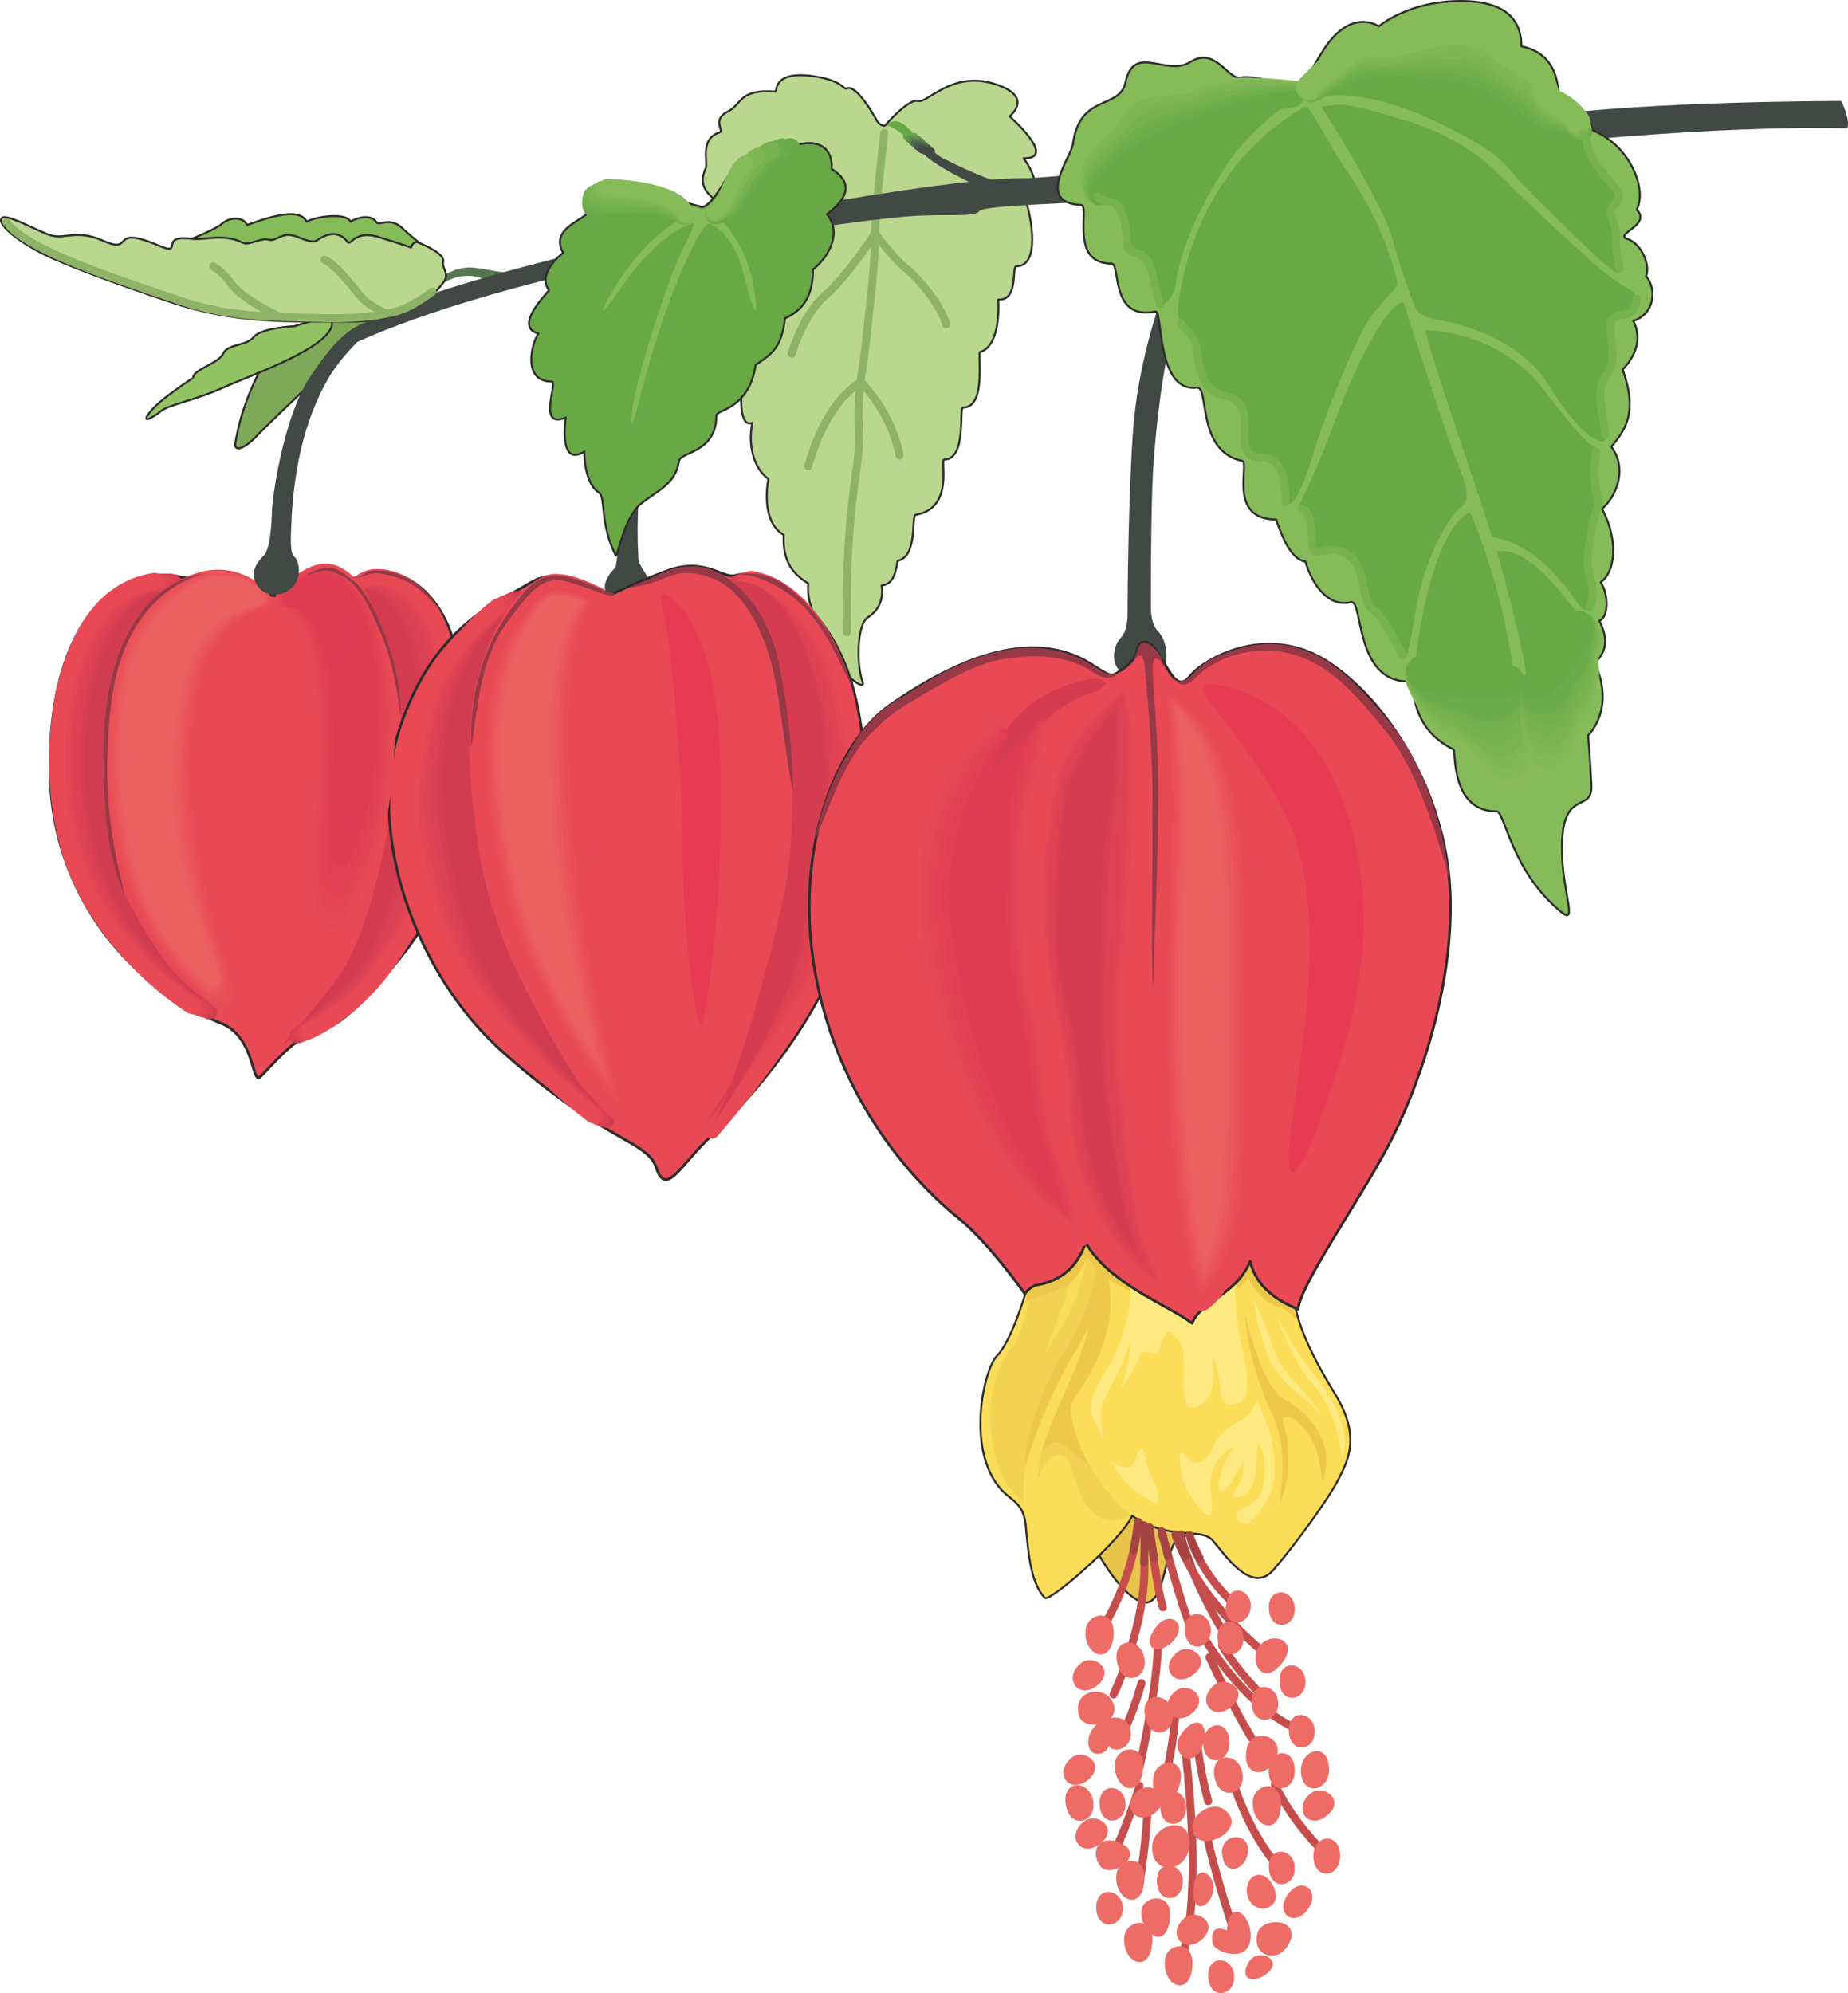 <svg height="287.089" viewBox="0 0 199.656 215.316" width="266.208" xmlns="http://www.w3.org/2000/svg"><path style="fill:#b9d78f;stroke:#2d2c2b;stroke-width:.216;stroke-linecap:round;stroke-linejoin:round;stroke-miterlimit:10.433" d="M293.39 326.409s2.592-3.024 3.6-2.664c.936.288 3.6-3.24 8.136-1.872s1.728 3.528 1.728 3.528 5.256 4.608 1.512 4.536c1.368 1.728 2.088 4.824.288 4.752.504 1.512 1.584 6.912-1.08 6.912-.504 0 .288 3.744-1.944 3.6.072 1.296.072 5.112-2.016 5.688-.072 1.44.504 5.976-1.8 5.976-.432 0 .432 5.616-2.016 5.616-.504 0 1.152 5.256-3.096 5.976-.504.144.288 4.464-1.944 4.968-.288 1.872-.72 2.52-1.728 2.664.216 1.368-.216 2.664-1.512 3.456-1.224.864-1.152 5.328-.576 6.84.576 1.44-2.736-.936-2.88-3.24-1.368-1.944-3.24-4.608-2.952-7.272-1.512-.936-2.808-2.232-2.664-5.256-1.512-.864-2.16-3.024-1.656-6.048-1.296-.864-2.304-3.24-1.728-6.048-.936.36-1.368-.936-1.152-3.888-.864-.288-1.512-2.592-.936-5.328-.576-.864-1.872-3.024-.936-5.184.288-.648-2.016-2.232-.504-5.832.288-.576.432-3.168-.864-4.176-.864-.792-1.296-1.656-.648-3.096.288-.576-.72-3.168 1.512-3.888.504-.144-.864-1.368.864-2.232 1.656-.864 1.152-2.448 5.184-2.16.144-1.008.72-2.016 3.6-1.728 3.744.432 3.672 1.584 4.104 1.368 1.008-.432 2.88 2.88 3.096 3.24.432.936 1.008.792 1.008.792z" transform="translate(-197.78 -312.837)"/><path style="fill:#e84955;stroke:#2d2c2b;stroke-width:.288;stroke-linecap:round;stroke-linejoin:round;stroke-miterlimit:10.433" d="M228.446 376.88s3.816-4.175 6.408-2.015c.72.648 1.8.504 2.592-.144.864-.72 7.2-.36 9.432 7.704 2.16 8.064 1.8 23.976-5.184 33.048-7.056 8.928-8.424 8.28-10.44 9.144-2.016.792-3.816 3.024-5.328 4.536-1.008.936-.504-4.248-4.248-5.76-3.672-1.512-5.472-2.592-9.216-5.904-3.672-3.384-8.712-10.224-9.216-19.8-.504-9.576 2.016-22.68 12.96-22.68.936 0 1.44.504 2.808 0 1.368-.504 3.96-.936 6.192 1.008 1.512 1.368 2.52 1.368 3.24.864z" transform="translate(-197.78 -312.837)"/><path style="fill:#d03c50" d="M216.854 375.729s-5.184 2.16-7.056 10.512c-1.872 8.424-.504 19.152 1.368 22.968 1.8 3.888 6.48 11.304 10.368 13.536-2.88-1.368-9.72-6.624-12.744-14.688-3.024-8.064-2.88-19.584.36-26.352 3.528-7.344 7.704-5.976 7.704-5.976z" transform="translate(-197.78 -312.837)"/><path style="fill:#d33c50" d="M236.294 375.873s6.192 7.056 4.536 19.584c-1.656 12.6-4.392 20.016-6.408 22.824-2.016 2.808-6.192 7.488-6.192 7.488s8.064-4.968 10.44-11.016c2.304-6.048 6.768-18.864 4.032-30.672-2.376-10.08-6.408-8.208-6.408-8.208z" transform="translate(-197.78 -312.837)"/><path style="fill:none;stroke:#d03c50;stroke-width:1.728;stroke-linecap:round;stroke-linejoin:round;stroke-miterlimit:10.433" d="M236.582 375.873s2.088-.936 4.392 3.168c2.376 4.104 2.448 10.944 2.448 13.464 0 2.448-.072 10.008-4.536 21.456-1.8 4.608-2.736 5.04-3.168 5.544-.432.504-3.672 3.816-5.76 5.184" transform="translate(-197.78 -312.837)"/><path style="fill:none;stroke:#d53f51;stroke-width:1.728;stroke-linecap:round;stroke-linejoin:round;stroke-miterlimit:10.433" d="M236.726 375.8c.072-.071 2.232-.863 4.608 2.953.288.432.576.936.792 1.44 1.656 3.816 1.872 9.36 1.872 12.024 0 1.584 0 4.176-.576 7.776-.576 3.888-1.872 8.568-4.032 13.896-1.008 2.448-1.872 3.744-2.448 4.536-.36.576-.72.792-.864 1.008-.936 1.08-4.176 4.032-5.976 5.184" transform="translate(-197.78 -312.837)"/><path style="fill:none;stroke:#d84152;stroke-width:1.728;stroke-linecap:round;stroke-linejoin:round;stroke-miterlimit:10.433" d="M236.87 375.729c.144-.144 2.448-.864 4.824 2.736.288.432.576.864.864 1.368 1.656 3.672 2.016 9 2.016 12.168 0 1.8 0 4.464-.504 7.848-.648 4.248-2.016 8.928-4.248 14.04-1.008 2.232-1.8 3.6-2.52 4.464-.36.504-.72.792-.936 1.08-1.368 1.512-4.68 4.248-6.048 5.112" transform="translate(-197.78 -312.837)"/><path style="fill:none;stroke:#db4152;stroke-width:1.728;stroke-linecap:round;stroke-linejoin:round;stroke-miterlimit:10.433" d="M237.014 375.585c.288-.072 2.592-.72 5.04 2.592.288.432.576.864.864 1.368 1.728 3.312 2.16 8.568 2.232 12.24.072 2.016 0 4.752-.504 7.92-.576 4.536-2.088 9.288-4.392 14.112-.936 2.088-1.8 3.456-2.592 4.536l-1.008 1.008c-1.872 2.088-5.112 4.392-6.12 5.112" transform="translate(-197.78 -312.837)"/><path style="fill:none;stroke:#e04353;stroke-width:1.728;stroke-linecap:round;stroke-linejoin:round;stroke-miterlimit:10.433" d="M237.158 375.513c.36-.144 2.808-.648 5.256 2.376.288.36.648.864.936 1.368 1.728 3.096 2.304 8.136 2.376 12.312.072 2.304-.072 5.04-.432 8.064-.648 4.752-2.232 9.576-4.536 14.184-1.008 1.944-1.944 3.312-2.808 4.392-.36.504-.648.792-.936 1.152-2.376 2.592-5.616 4.608-6.336 5.04" transform="translate(-197.78 -312.837)"/><path style="fill:none;stroke:#e34654;stroke-width:1.728;stroke-linecap:round;stroke-linejoin:round;stroke-miterlimit:10.433" d="M237.302 375.44c.504-.215 3.024-.647 5.4 2.16.36.36.72.865 1.08 1.369 1.8 2.808 2.448 7.776 2.52 12.384.072 2.52-.072 5.328-.36 8.136-.648 5.112-2.376 9.936-4.752 14.256-.936 1.8-1.944 3.24-2.88 4.464-.36.432-.648.792-.936 1.152-2.88 3.168-6.12 4.752-6.48 4.968" transform="translate(-197.78 -312.837)"/><path style="fill:none;stroke:#e84955;stroke-width:1.728;stroke-linecap:round;stroke-linejoin:round;stroke-miterlimit:10.433" d="M237.446 375.369c.72-.36 3.96-.648 6.696 3.24 2.808 3.96 3.24 13.176 2.376 20.736-.864 7.56-4.176 14.112-7.848 18.792-3.744 4.608-7.56 6.12-7.56 6.12" transform="translate(-197.78 -312.837)"/><path style="fill:#424945" d="M265.526 357.297s-.864 16.56-1.296 16.92c-.432.288-1.44 1.656-1.008 2.52.432.792 5.112-.288 4.608-1.368-.504-1.08-1.008-1.368-1.08-2.232-.936-16.488 6.408-32.976 6.552-34.632-.936 1.152-7.776 18.792-7.776 18.792z" transform="translate(-197.78 -312.837)"/><path style="fill:#e84955;stroke:#2d2c2b;stroke-width:.288;stroke-linecap:round;stroke-linejoin:round;stroke-miterlimit:10.433" d="M263.942 377.025c-2.16-.504-5.544-3.312-9-1.152-3.528 2.16-10.296 4.536-13.968 15.624-3.672 11.016 1.44 26.568 11.448 35.28 10.872 9.576 15.264 9.216 16.272 12.24 1.008 3.024 2.448 0 5.328-2.88 2.88-2.808 16.128-15.048 17.136-31.896 1.008-16.992-3.024-22.536-6.048-25.848-3.024-3.384-5.544-3.96-7.92-3.384-1.296.36-3.312-2.016-7.344-.504s-5.904 2.52-5.904 2.52z" transform="translate(-197.78 -312.837)"/><path style="fill:none;stroke:#d63c50;stroke-width:1.728;stroke-linecap:round;stroke-linejoin:round;stroke-miterlimit:10.433" d="M277.478 375.8s3.312-.503 6.048 4.537c2.664 5.04 3.816 13.464 3.24 19.8-.576 6.264-2.16 14.472-3.816 19.368-1.728 4.752-6.408 12.744-7.416 13.824" transform="translate(-197.78 -312.837)"/><path style="fill:none;stroke:#d93e51;stroke-width:1.728;stroke-linecap:round;stroke-linejoin:round;stroke-miterlimit:10.433" d="M277.766 375.729c.504.072 3.672 0 6.192 4.536 1.656 2.952 2.808 7.056 3.312 11.304.288 2.952.432 5.976.144 8.712-.36 5.04-1.44 10.944-2.808 15.624a86.032 86.032 0 0 1-1.296 3.96c-2.16 5.112-7.128 12.888-7.92 13.824" transform="translate(-197.78 -312.837)"/><path style="fill:none;stroke:#dd4152;stroke-width:1.728;stroke-linecap:round;stroke-linejoin:round;stroke-miterlimit:10.433" d="M278.054 375.585c1.008.216 3.96.576 6.336 4.68 1.8 2.952 3.024 7.056 3.528 11.376.288 2.952.36 5.976.144 8.856-.36 5.184-1.368 11.088-2.952 15.84a61.944 61.944 0 0 1-1.44 3.888c-2.52 5.472-7.848 13.104-8.496 13.752" transform="translate(-197.78 -312.837)"/><path style="fill:none;stroke:#e24353;stroke-width:1.728;stroke-linecap:round;stroke-linejoin:round;stroke-miterlimit:10.433" d="M278.342 375.513c1.512.216 4.248 1.08 6.48 4.68 1.944 2.952 3.24 7.056 3.744 11.448.288 3.024.36 6.12.144 9-.288 5.472-1.368 11.232-3.024 16.056-.504 1.296-1.008 2.592-1.656 3.888-2.952 5.832-8.568 13.32-9 13.752" transform="translate(-197.78 -312.837)"/><path style="fill:none;stroke:#e44654;stroke-width:1.728;stroke-linecap:round;stroke-linejoin:round;stroke-miterlimit:10.433" d="M278.63 375.44c2.016.289 4.608 1.657 6.624 4.753 2.016 2.952 3.456 7.056 3.888 11.52.288 3.024.432 6.12.216 9.144-.288 5.616-1.296 11.376-3.168 16.2a31.245 31.245 0 0 1-1.8 3.888c-3.384 6.192-9.36 13.464-9.504 13.68" transform="translate(-197.78 -312.837)"/><path style="fill:none;stroke:#e84955;stroke-width:1.728;stroke-linecap:round;stroke-linejoin:round;stroke-miterlimit:10.433" d="M278.918 375.369c5.4.864 10.008 7.848 10.872 16.416.864 8.568 0 18.216-3.096 25.704-3.096 7.344-12.024 17.496-12.024 17.496" transform="translate(-197.78 -312.837)"/><path style="fill:#e8c34a;stroke:#2d2c2b;stroke-width:.216;stroke-linecap:round;stroke-linejoin:round;stroke-miterlimit:10.433" d="M315.71 479.337s2.232 4.608 4.68 6.192c2.448 1.656 2.88-1.728 3.6-4.32.792-2.592 2.232-3.96 2.232-3.96s-7.416-4.608-10.512 2.088z" transform="translate(-197.78 -312.837)"/><path style="fill:#fcdd59;stroke:#2d2c2b;stroke-width:.216;stroke-linecap:round;stroke-linejoin:round;stroke-miterlimit:10.433" d="M308.51 452.769s-1.512 5.04-3.024 6.552c-1.512 1.512-3.672 11.448 1.368 15.264 1.296 1.008 1.656 1.656 1.8 3.672.216 2.016.432 5.616 2.016 7.2.504.504 8.208-6.192 9.432-8.856 4.176 2.808 7.344 1.152 8.712 2.664 1.296 1.512 4.176 5.904 6.552 3.168 2.304-2.664 5.976-7.704 6.984-9.72 1.008-2.016 2.52-4.536-.288-9.216-2.88-4.68-4.176-7.848-4.536-10.584-.36-2.664-4.176-6.48-4.176-6.48s-24.192-7.776-24.84 6.336z" transform="translate(-197.78 -312.837)"/><path style="fill:#d63c50" d="M276.902 375.729s3.816 3.168 5.04 8.496c1.152 5.4 2.448 17.136.288 26.496-2.16 9.432-5.544 20.736-7.56 23.76 4.248-6.048 8.28-13.104 9.72-20.376 1.512-7.344 4.392-17.928.864-29.52-3.168-10.368-8.352-8.856-8.352-8.856z" transform="translate(-197.78 -312.837)"/><path style="fill:#f2d153" d="M308.942 453.56s-.864 3.673-1.8 4.753-2.664 4.104-2.304 8.64c.288 4.536 1.656 6.48 3.528 8.208-.216-2.664.504-7.128 1.512-9.72 1.008-2.592 5.4-9.288 5.976-12.528.648-3.168.504-3.528.504-3.528l-1.08-1.08s-.936 5.04-2.52 7.416c-1.584 2.304-2.232 3.744-2.232 3.744s1.152-3.24 2.016-5.4c.792-2.232.792-3.168.792-3.168s-4.248 1.656-4.392 2.664z" transform="translate(-197.78 -312.837)"/><path style="fill:#f2d153" d="M314.63 469.473s2.232 4.824 5.256 6.912c-.72 1.008-3.6 1.368-5.04-1.44-1.368-2.88-1.368-4.896-2.52-4.968-1.08-.072-2.16 1.512-2.448 2.952 0-2.304.72-4.176 1.08-5.112.288-1.008 3.672 1.656 3.672 1.656z" transform="translate(-197.78 -312.837)"/><path style="fill:#eec84b" d="M317.51 450.897c1.368 6.768-3.168 12.024-3.888 13.464-.792 1.44 1.728 6.696 1.728 6.696-2.808-2.088-3.024-3.456-4.968-1.368.072-1.08 1.728-4.824 2.952-7.632 1.296-2.736 2.16-6.048 2.16-6.048s-.792 1.656-1.944 3.528c-1.224 1.944-3.816 7.416-4.968 11.736-.432-3.168 2.736-10.368 4.248-12.528 1.512-2.232 3.528-6.984 3.24-9.072a12.807 12.807 0 0 1-.864-.936s-.864 2.16-2.232 3.024c-1.44.864-3.888 1.08-4.464 2.016.36-1.152.36-2.232.36-2.52 0-.216 6.624-5.112 6.624-5.112l7.416 7.2s-3.6-.936-5.4-2.448zm15.12 0s1.296 2.52 3.024 3.024c1.8.504 2.304 1.944 2.304 1.944s-.504-1.944-.576-2.808c-.144-.936-4.536-5.04-4.536-5.04l-5.256 6.048s3.456-.936 5.04-3.168z" transform="translate(-197.78 -312.837)"/><path style="fill:#ffea81" d="M319.742 454.28s-.648 3.673-2.016 5.905c-1.368 2.16-2.664 4.176-1.872 5.832.864 1.656 1.224 2.52 1.224 2.52s-.72-2.88-.072-4.248c.576-1.44 2.376-4.32 2.88-6.552.072 2.232-1.08 5.112-1.08 5.112s1.8-2.16 2.088-3.456c.36-1.224 2.016.36 2.088-.576.144-.936.936-2.16.936-2.16s1.152.36 1.656 2.016c.504 1.584-.648 7.056 1.44 6.192 2.232-.936 1.944-3.528 1.8-5.472 1.44 3.024 0 5.688 2.52 5.112 1.728-.36 1.224-3.312.72-5.688s-1.008-5.112-.72-7.488l-11.592-.216s.36 1.584 0 3.168z" transform="translate(-197.78 -312.837)"/><path style="fill:#424945" d="M323.126 345.417s-2.448 6.696-2.952 14.184c-.504 7.488-.576 17.64-.576 19.44 0 1.872-.432 2.376-.936 2.952-.504.576-1.08 2.88.576 3.6 1.656.792 3.96.648 4.392-.504.36-1.152.216-3.096-.72-4.032-.576-.576-.792-1.656-.792-2.592 0-.936 0-10.152.216-14.4.288-4.968 1.008-10.8 1.8-13.824.72-3.024-1.008-4.824-1.008-4.824z" transform="translate(-197.78 -312.837)"/><path style="fill:#e84955;stroke:#2d2c2b;stroke-width:.288;stroke-linecap:round;stroke-linejoin:round;stroke-miterlimit:10.433" d="M318.374 385.593s2.016-1.152 2.232-2.376c.144-1.152 1.152-1.656 2.304.216 1.224 1.8 2.016 4.176 3.384 2.52 1.296-1.728 8.064-5.904 14.76-1.728 6.696 4.248 12.888 14.256 13.392 24.84.504 10.584-3.672 21.888-6.696 27.576-3.024 5.76-9.576 15.12-9.72 17.64-2.16-.864-4.536-2.376-5.184-5.184-1.512 3.672-5.4 4.32-6.264 6.696-2.664-2.016-8.856-4.176-11.52-8.712-.864 2.664-2.736 4.104-5.04 4.536-1.008.144-1.512 1.008-1.512 1.008s-3.888-5.544-7.2-8.208c-3.384-2.736-12.168-10.944-15.192-25.128-3.024-14.256 2.016-26.28 7.848-30.312s14.256-8.496 21.096-4.752c1.8 1.008 2.52 1.872 3.312 1.368z" transform="translate(-197.78 -312.837)"/><path style="fill:#d03c50" d="M255.23 376.377s-6.552 4.536-6.552 16.416c0 11.952 1.872 17.424 3.744 21.96 1.8 4.536 6.984 15.048 11.376 19.44-5.184-3.888-13.392-12.456-16.128-21.744-2.664-9.432-3.168-21.456-.288-27.36 2.808-5.832 5.04-7.2 7.848-8.712z" transform="translate(-197.78 -312.837)"/><path style="fill:#eb6162" d="M225.566 377.385s-4.32.648-6.696 3.816c-3.024 4.032-3.888 15.12-3.024 21.528.792 6.336 4.176 14.04 5.04 15.912-2.376-2.376-6.048-5.184-8.064-13.752-2.016-8.568-2.16-20.16 3.528-25.992 5.328-5.544 9.216-1.512 9.216-1.512zm35.856.144s-3.528-2.016-5.328-.288c-1.872 1.656-5.904 8.856-4.536 22.968 1.368 14.04 8.712 25.92 11.376 28.584-1.008-6.912-4.824-17.856-5.184-26.424-.36-8.568-1.296-19.296 3.672-24.84zm62.712 10.44s1.656 7.488 1.152 18.072c-.432 8.712-.648 30.312 2.304 45.864 2.376-3.024 2.592-11.52 2.88-17.928.36-6.48-.36-23.04-.504-30.744-.144-7.776-2.376-12.456-5.832-15.264z" transform="translate(-197.78 -312.837)"/><path style="fill:#d63c50" d="M319.094 387.465s0 10.008-.864 11.736c-.864 1.656-1.656 22.68-.864 29.232.864 6.552 1.872 16.272 5.04 22.824-3.672-3.816-6.192-8.568-7.56-14.256-1.296-5.688-.648-11.592-2.52-15.768-1.8-4.104-1.296-23.544 2.232-27.936 3.528-4.32 4.536-5.832 4.536-5.832z" transform="translate(-197.78 -312.837)"/><path style="fill:#df3c52" d="M309.158 389.12s-11.376 7.705-8.352 26.64c3.024 18.865 10.224 28.297 13.536 30.169-.288-3.888-4.32-9.432-4.68-15.768-.288-6.408-3.168-12.384-2.664-19.584.504-7.2-.36-14.616 3.672-19.584 4.032-5.04 1.152-3.384-1.512-1.872z" transform="translate(-197.78 -312.837)"/><path style="fill:#d63c50" d="M316.214 386.097s-9.864.864-11.232 10.08c4.896-4.896 7.128-7.56 11.88-8.856 1.8-.504-.648-1.224-.648-1.224z" transform="translate(-197.78 -312.837)"/><path style="fill:none;stroke:#d03c50;stroke-width:1.728;stroke-linecap:round;stroke-linejoin:round;stroke-miterlimit:10.433" d="M216.494 375.729s-3.672-.432-6.192 4.104c-2.52 4.536-4.896 12.024-3.168 21.168 1.656 9.144 4.248 13.32 10.224 18.864 1.152 1.08 3.024 2.232 3.024 2.232" transform="translate(-197.78 -312.837)"/><path style="fill:none;stroke:#d53f51;stroke-width:1.728;stroke-linecap:round;stroke-linejoin:round;stroke-miterlimit:10.433" d="M216.134 375.657c-.576.144-3.96.072-6.264 4.104-1.08 1.872-2.088 4.104-2.736 6.624-1.008 3.816-1.584 8.928-.576 14.616.576 3.024 1.296 5.616 2.232 7.848 1.872 4.464 4.608 7.632 8.208 10.944 1.296 1.152 3.024 2.16 3.024 2.16" transform="translate(-197.78 -312.837)"/><path style="fill:none;stroke:#da4152;stroke-width:1.728;stroke-linecap:round;stroke-linejoin:round;stroke-miterlimit:10.433" d="M215.702 375.657c-1.152.216-4.248.576-6.336 4.104-1.224 1.872-2.088 4.248-2.736 6.552-.936 3.528-1.584 8.856-.576 14.616.504 2.952 1.224 5.544 2.232 7.92 2.088 4.536 5.04 7.848 8.352 10.872a24.806 24.806 0 0 0 3.024 2.16" transform="translate(-197.78 -312.837)"/><path style="fill:none;stroke:#df4353;stroke-width:1.728;stroke-linecap:round;stroke-linejoin:round;stroke-miterlimit:10.433" d="M215.27 375.657c-1.728.288-4.464 1.08-6.336 4.104-1.296 1.944-2.232 4.32-2.88 6.552-.864 3.24-1.584 8.712-.576 14.616.504 2.808 1.224 5.4 2.376 7.848 2.16 4.752 5.4 8.136 8.496 10.872a22.062 22.062 0 0 0 2.952 2.088" transform="translate(-197.78 -312.837)"/><path style="fill:none;stroke:#e34654;stroke-width:1.728;stroke-linecap:round;stroke-linejoin:round;stroke-miterlimit:10.433" d="M214.91 375.657c-2.376.288-4.752 1.584-6.48 4.032-1.368 2.016-2.304 4.464-2.88 6.552-.792 2.952-1.584 8.64-.576 14.616.432 2.736 1.224 5.4 2.376 7.848 2.376 4.896 5.832 8.424 8.64 10.872 1.584 1.296 2.88 2.016 2.88 2.016" transform="translate(-197.78 -312.837)"/><path style="fill:none;stroke:#e84955;stroke-width:1.728;stroke-linecap:round;stroke-linejoin:round;stroke-miterlimit:10.433" d="M214.478 375.585c-6.048.936-8.352 6.768-9.432 10.584-1.152 3.888-2.376 14.112 1.8 22.464 4.176 8.424 11.664 12.888 11.664 12.888" transform="translate(-197.78 -312.837)"/><path style="fill:none;stroke:#e84955;stroke-width:1.728;stroke-linecap:round;stroke-linejoin:round;stroke-miterlimit:10.433" d="M226.07 377.313s-4.68-5.544-11.736 1.512c-4.752 4.68-4.896 14.688-4.104 20.52.72 5.904 2.16 13.968 11.592 21.888.576.504 1.296.576.216-2.736-1.08-3.456-4.392-14.256-4.176-23.544.144-9.216 2.304-15.192 8.352-17.352" transform="translate(-197.78 -312.837)"/><path style="fill:none;stroke:#e94e58;stroke-width:1.728;stroke-linecap:round;stroke-linejoin:round;stroke-miterlimit:10.433" d="M225.998 377.313s-2.592-2.88-6.624-1.584c-1.512.504-3.168 1.584-4.968 3.384-1.872 1.944-3.024 4.824-3.6 7.992-.864 4.176-.792 8.784-.288 12.312a39.731 39.731 0 0 0 1.224 6.408c1.296 4.608 3.672 9.216 8.496 13.752.432.432.864.792 1.296 1.08.432.288 1.008.216 0-2.88-.648-2.016-1.872-5.832-2.736-10.152-.792-4.104-1.44-8.568-1.296-13.104.072-1.8.216-3.528.432-5.184.936-6.552 3.6-10.224 8.136-11.736" transform="translate(-197.78 -312.837)"/><path style="fill:none;stroke:#e95059;stroke-width:1.728;stroke-linecap:round;stroke-linejoin:round;stroke-miterlimit:10.433" d="M225.854 377.313s-2.592-2.808-6.552-1.368c-1.512.576-3.096 1.656-4.752 3.384-1.8 2.016-2.952 4.896-3.528 7.992-.72 4.032-.72 8.568-.216 12.168.216 1.944.576 4.104 1.224 6.336 1.368 4.896 3.744 9.288 8.352 13.608.288.216.576.432.936.576.216.072.576-.288-.288-2.952-.72-2.16-1.944-5.976-2.736-10.008-.72-4.032-1.368-8.352-1.152-12.96.072-1.728.288-3.456.504-5.112 1.08-6.912 4.104-10.008 8.28-11.448" transform="translate(-197.78 -312.837)"/><path style="fill:none;stroke:#ea555c;stroke-width:1.728;stroke-linecap:round;stroke-linejoin:round;stroke-miterlimit:10.433" d="M225.782 377.313s-2.664-2.736-6.552-1.152c-1.512.648-3.024 1.8-4.536 3.528-1.728 2.016-2.88 4.824-3.384 7.848-.72 3.888-.72 8.28-.288 11.952.288 2.016.648 4.104 1.296 6.336 1.44 5.184 3.816 9.432 8.136 13.392.216.072.432.144.576.144.144-.216.288-.648-.504-3.024-.792-2.304-2.016-6.12-2.736-9.864-.72-3.96-1.296-8.064-1.008-12.888.144-1.584.288-3.312.576-4.968 1.224-7.272 4.536-9.864 8.496-11.088" transform="translate(-197.78 -312.837)"/><path style="fill:none;stroke:#ea5a5d;stroke-width:1.728;stroke-linecap:round;stroke-linejoin:round;stroke-miterlimit:10.433" d="M225.638 377.313s-2.664-2.664-6.408-.936c-1.584.72-3.024 1.872-4.464 3.6-1.584 2.016-2.736 4.752-3.24 7.776-.576 3.744-.648 7.992-.216 11.808.288 2.016.648 4.104 1.224 6.192 1.512 5.544 3.96 9.504 8.064 13.248.072 0 .144-.144.216-.36 0-.36-.072-1.008-.72-2.952-.936-2.592-2.16-6.336-2.808-9.792-.72-3.888-1.224-7.776-.792-12.744.072-1.584.288-3.24.576-4.896 1.296-7.632 4.968-9.648 8.64-10.8" transform="translate(-197.78 -312.837)"/><path style="fill:none;stroke:#eb5d5f;stroke-width:1.728;stroke-linecap:round;stroke-linejoin:round;stroke-miterlimit:10.433" d="M225.566 377.24s-2.736-2.52-6.408-.647c-1.584.792-2.952 2.016-4.248 3.672-1.584 2.016-2.592 4.68-3.096 7.704-.576 3.672-.648 7.704-.144 11.664a39.551 39.551 0 0 0 1.152 6.12c1.584 5.832 4.032 9.576 7.92 13.032-.072-.144-.072-.432-.216-.792-.144-.576-.36-1.44-.936-3.024-1.008-2.736-2.304-6.48-2.808-9.648-.648-3.888-1.08-7.488-.648-12.6a77.31 77.31 0 0 1 .648-4.896c1.368-7.92 5.4-9.432 8.784-10.368" transform="translate(-197.78 -312.837)"/><path style="fill:none;stroke:#eb6162;stroke-width:1.728;stroke-linecap:round;stroke-linejoin:round;stroke-miterlimit:10.433" d="M225.422 377.24s-2.736-2.447-6.336-.431c-3.6 1.944-6.264 6.192-7.056 11.376-.72 5.184-.648 11.448 1.008 17.568 1.728 6.12 4.176 9.72 7.776 12.816-.72-1.584-3.816-9-4.536-13.824-.792-4.896-1.296-9.072.216-17.28 1.512-8.208 5.904-9.288 9-10.08" transform="translate(-197.78 -312.837)"/><path style="fill:#df3c52" d="M229.094 377.457s3.168-3.456 5.688-.72c2.664 2.808 4.392 13.536 1.872 23.472-2.232 8.784-2.808 5.688-2.232-1.224.792-8.208-.144-21.024-5.328-21.528z" transform="translate(-197.78 -312.837)"/><path style="fill:none;stroke:#e84955;stroke-width:1.728;stroke-linecap:round;stroke-linejoin:round;stroke-miterlimit:10.433" d="M228.446 377.745c.36.072 1.512-.144 3.168 4.176 1.944 5.184.792 20.808.504 25.632-.36 4.896.648 6.696 1.152 6.552 1.224-.36 4.248-6.336 5.04-10.368 3.168-17.28-.504-23.328-.936-24.624-.504-1.8-2.376-4.536-4.464-4.536-2.088.072-4.464 2.736-4.464 2.736" transform="translate(-197.78 -312.837)"/><path style="fill:none;stroke:#e64754;stroke-width:1.728;stroke-linecap:round;stroke-linejoin:round;stroke-miterlimit:10.433" d="M228.59 377.673c.36.144 1.584-.072 3.168 3.888.288.648.504 1.44.648 2.304 1.296 6.408.432 17.856.144 22.104-.072 1.08-.072 2.016 0 2.736.072 2.52.648 3.6.936 3.6.576 0 1.584-1.44 2.592-3.672.864-2.016 1.656-4.248 2.016-6.12 1.296-7.128 1.224-12.312 1.008-15.48-.432-4.32-1.584-6.84-1.944-7.992-.432-1.152-1.368-2.736-2.52-3.6-.576-.36-1.152-.648-1.8-.576-2.016 0-4.248 2.52-4.248 2.52" transform="translate(-197.78 -312.837)"/><path style="fill:none;stroke:#e54454;stroke-width:1.728;stroke-linecap:round;stroke-linejoin:round;stroke-miterlimit:10.433" d="M228.806 377.673c.216.072 1.512-.144 3.096 3.528.288.576.504 1.368.72 2.232 1.44 6.192.648 16.632.432 21.024-.072 1.008-.144 1.872-.072 2.592.072 2.304.432 3.384.72 3.456.504.216 1.368-1.008 2.304-3.384.792-1.944 1.512-4.032 1.872-5.904 1.224-6.912 1.08-12.096.792-14.616-.216-3.384-1.224-6.12-1.8-7.56-.432-1.224-1.296-2.664-2.376-3.456-.504-.36-1.08-.576-1.728-.576-2.016.072-4.032 2.376-4.032 2.376" transform="translate(-197.78 -312.837)"/><path style="fill:none;stroke:#e34253;stroke-width:1.728;stroke-linecap:round;stroke-linejoin:round;stroke-miterlimit:10.433" d="M228.95 377.6c.216.073 1.584-.071 3.096 3.24.288.577.504 1.297.72 2.16 1.656 6.049 1.008 15.48.72 19.873-.072 1.008-.072 1.8-.072 2.448 0 2.088.288 3.168.504 3.384.36.432 1.152-.648 2.088-3.096a37.54 37.54 0 0 0 1.656-5.616c1.152-6.768.864-11.952.648-13.824-.216-2.376-1.008-5.328-1.728-7.2-.432-1.224-1.224-2.52-2.232-3.24-.504-.288-1.08-.504-1.656-.504-1.944 0-3.888 2.16-3.888 2.16" transform="translate(-197.78 -312.837)"/><path style="fill:none;stroke:#e13f53;stroke-width:1.728;stroke-linecap:round;stroke-linejoin:round;stroke-miterlimit:10.433" d="M229.166 377.6c.072 0 1.584-.143 3.024 2.88.288.505.576 1.225.792 2.017 1.8 5.904 1.224 14.328.936 18.864 0 .864-.072 1.584-.072 2.304 0 1.8.144 2.952.36 3.312.216.648.864-.288 1.8-2.952.576-1.728 1.08-3.6 1.44-5.256 1.08-6.624.648-11.808.504-13.032-.144-1.44-.792-4.608-1.656-6.768-.432-1.296-1.152-2.52-2.088-3.024-.504-.36-1.008-.504-1.512-.504-2.016 0-3.744 1.944-3.744 1.944" transform="translate(-197.78 -312.837)"/><path style="fill:none;stroke:#df3c52;stroke-width:1.728;stroke-linecap:round;stroke-linejoin:round;stroke-miterlimit:10.433" d="M229.31 377.6s2.304-.143 3.888 4.465c2.232 6.696 1.224 15.768 1.08 19.872-.144 4.104.288 5.112 1.656.576 2.736-8.496 1.728-16.488 1.656-17.208-.072-.792-1.008-7.848-3.528-9.216-2.448-1.44-4.968 1.296-4.968 1.296" transform="translate(-197.78 -312.837)"/><path style="fill:none;stroke:#d03c50;stroke-width:1.728;stroke-linecap:round;stroke-linejoin:round;stroke-miterlimit:10.433" d="M263.294 433.833c-4.176-3.384-8.352-8.208-10.872-11.736-2.52-3.456-4.248-7.848-4.536-9.36-.36-1.512-4.032-13.752-1.872-22.968 2.448-10.224 7.416-12.24 7.416-12.24" transform="translate(-197.78 -312.837)"/><path style="fill:none;stroke:#d53f51;stroke-width:1.728;stroke-linecap:round;stroke-linejoin:round;stroke-miterlimit:10.433" d="M263.006 433.689c-4.176-3.312-8.352-8.064-11.016-11.592-.504-.72-1.008-1.368-1.44-2.088-1.656-2.808-2.808-5.688-3.24-7.128-.36-1.224-1.368-4.68-2.016-8.784-.72-4.32-.864-9.576.216-14.184.216-.864.432-1.584.648-2.376 2.376-7.632 6.84-9.792 6.84-9.792" transform="translate(-197.78 -312.837)"/><path style="fill:none;stroke:#da4152;stroke-width:1.728;stroke-linecap:round;stroke-linejoin:round;stroke-miterlimit:10.433" d="M262.718 433.617c-4.248-3.312-8.352-7.848-11.16-11.592-.504-.648-1.008-1.296-1.44-2.016-1.656-2.592-2.808-5.4-3.384-7.128-.576-1.584-1.512-4.896-2.088-8.64-.72-4.32-.792-9.576.36-14.256.144-.792.432-1.584.648-2.304 2.232-7.056 6.984-9.792 6.984-9.792" transform="translate(-197.78 -312.837)"/><path style="fill:none;stroke:#df4353;stroke-width:1.728;stroke-linecap:round;stroke-linejoin:round;stroke-miterlimit:10.433" d="M262.43 433.545c-4.248-3.312-8.352-7.776-11.232-11.52-.504-.648-1.008-1.296-1.512-2.016-1.584-2.376-2.808-5.04-3.528-7.056-.72-2.088-1.656-5.256-2.232-8.568-.72-4.32-.648-9.576.504-14.256.216-.792.432-1.584.72-2.304 2.016-6.552 7.128-9.792 7.128-9.792" transform="translate(-197.78 -312.837)"/><path style="fill:none;stroke:#e34654;stroke-width:1.728;stroke-linecap:round;stroke-linejoin:round;stroke-miterlimit:10.433" d="M262.142 433.4c-4.32-3.24-8.352-7.56-11.376-11.375-.504-.648-1.08-1.296-1.512-2.016-1.584-2.16-2.736-4.752-3.6-6.912-1.008-2.592-1.872-5.688-2.376-8.64-.792-4.248-.576-9.504.648-14.256.216-.792.432-1.512.72-2.304 1.872-5.904 7.2-9.648 7.2-9.648" transform="translate(-197.78 -312.837)"/><path style="fill:none;stroke:#e84955;stroke-width:1.728;stroke-linecap:round;stroke-linejoin:round;stroke-miterlimit:10.433" d="M261.854 433.329c-5.112-3.888-9.792-8.928-13.032-13.248-3.312-4.464-5.328-10.8-6.264-15.552-.864-4.824-.216-11.16 1.512-16.488 1.8-5.4 7.416-9.648 7.416-9.648" transform="translate(-197.78 -312.837)"/><path style="fill:none;stroke:#eb6162;stroke-width:1.728;stroke-linecap:round;stroke-linejoin:round;stroke-miterlimit:10.433" d="M261.422 377.745s-1.296.576-2.808 5.256c-1.656 5.184-1.08 12.24-.936 17.352.144 5.112 1.656 13.032 2.376 15.48.648 2.52 2.52 10.584 2.808 12.816-8.64-10.08-12.096-26.568-11.592-35.424.504-8.856 2.232-12.168 4.176-15.192 1.872-3.024 5.832-.576 5.832-.576" transform="translate(-197.78 -312.837)"/><path style="fill:none;stroke:#eb5d5f;stroke-width:1.728;stroke-linecap:round;stroke-linejoin:round;stroke-miterlimit:10.433" d="M261.638 377.673c-.216.36-1.368 1.296-2.664 5.544-1.512 5.184-.936 12.168-.72 17.856.288 5.328 1.656 12.96 2.448 15.984.504 2.16 1.368 5.76 1.944 8.424.432 1.944.936 3.816.576 4.032-.288-.36-.648-.72-1.008-1.152-3.6-4.464-6.696-10.944-8.28-15.984-2.088-6.264-3.24-13.608-3.024-19.152.072-.936.144-1.8.216-2.592.648-7.128 2.52-10.368 4.32-12.888.36-.432.72-.792 1.08-1.008 2.016-1.152 5.04.648 5.04.648" transform="translate(-197.78 -312.837)"/><path style="fill:none;stroke:#ea585d;stroke-width:1.728;stroke-linecap:round;stroke-linejoin:round;stroke-miterlimit:10.433" d="M261.854 377.673c-.36.72-1.44 1.944-2.448 5.76-1.368 5.256-.936 12.168-.576 18.432.36 5.544 1.728 12.888 2.52 16.416.648 2.664 1.44 6.264 1.944 8.496.432 1.944 1.152 4.032.216 3.6-.288-.36-.648-.72-1.008-1.152-3.744-4.32-7.344-11.88-8.784-16.272-1.872-5.688-3.384-13.464-3.168-19.728 0-.936.072-1.8.144-2.664.72-7.2 2.952-10.728 4.824-13.104.432-.432.792-.72 1.152-.936 2.016-1.008 5.112.864 5.112.864" transform="translate(-197.78 -312.837)"/><path style="fill:none;stroke:#e9525a;stroke-width:1.728;stroke-linecap:round;stroke-linejoin:round;stroke-miterlimit:10.433" d="M262.07 377.6c-.576 1.153-1.44 2.665-2.304 6.049-1.224 5.256-.792 12.096-.36 18.936.432 5.76 1.728 12.888 2.592 16.92.72 3.312 1.584 6.768 2.016 8.64.432 1.944 1.296 4.104-.216 3.096-.288-.36-.648-.72-1.008-1.152-3.888-4.32-7.92-12.816-9.216-16.632-1.8-4.968-3.6-13.176-3.384-20.232 0-.936.072-1.872.144-2.736.648-7.272 3.24-11.16 5.256-13.32.432-.432.864-.72 1.224-.864 1.944-.936 5.256 1.008 5.256 1.008" transform="translate(-197.78 -312.837)"/><path style="fill:none;stroke:#e94e58;stroke-width:1.728;stroke-linecap:round;stroke-linejoin:round;stroke-miterlimit:10.433" d="M262.286 377.6c-.72 1.513-1.512 3.385-2.16 6.265-1.008 5.256-.72 12.024-.072 19.44.432 6.048 1.656 12.816 2.592 17.424.864 3.816 1.656 7.272 2.016 8.712.432 1.944 1.512 4.32-.504 2.664-.36-.288-.72-.72-1.08-1.152-3.96-4.176-8.568-13.752-9.72-16.992-1.584-4.32-3.744-12.888-3.528-20.736 0-.936 0-1.872.072-2.808.72-7.344 3.672-11.592 5.76-13.536.504-.432.936-.72 1.296-.864 1.872-.72 5.328 1.296 5.328 1.296" transform="translate(-197.78 -312.837)"/><path style="fill:none;stroke:#e84955;stroke-width:1.728;stroke-linecap:round;stroke-linejoin:round;stroke-miterlimit:10.433" d="M262.574 377.529c-3.024 5.904-2.952 14.76-1.944 26.496 1.008 11.736 4.176 24.624 4.68 26.784.504 2.16 2.016 5.112-2.016 1.008s-9.144-14.688-10.152-17.28c-1.584-4.176-4.464-14.832-3.6-24.192.864-9.288 5.688-13.968 7.56-14.544 1.8-.576 5.472 1.44 5.472 1.44" transform="translate(-197.78 -312.837)"/><path style="fill:#e73b52" d="M270.206 377.385s4.68 2.52 5.328 16.128c.648 13.536-1.152 27.576-1.872 29.736-.648 2.16-2.16-11.016-2.16-18.864 0-7.92-1.152-22.176-2.016-25.128-.792-3.024.216-2.376.72-1.872zm58.392 9.36s10.44.36 14.76 14.112c4.392 13.752-.648 26.064-2.664 32.112-2.016 6.048-4.68 10.44-3.312 1.008 1.296-9.36 3.96-24.408-1.008-33.768-5.04-9.432-10.8-13.464-7.776-13.464z" transform="translate(-197.78 -312.837)"/><path style="fill:none;stroke:#df3c52;stroke-width:1.728;stroke-linecap:round;stroke-linejoin:round;stroke-miterlimit:10.433" d="M305.846 392.289s-6.408 8.064-5.4 19.944c1.008 11.88 5.904 25.92 11.736 31.824 1.872 1.872 2.52 1.872 1.512-.36-1.008-2.16-4.176-12.024-4.032-14.76.216-2.664-3.024-12.168-2.664-18.72.36-6.48-.504-13.536 3.384-18.72" transform="translate(-197.78 -312.837)"/><path style="fill:none;stroke:#e13f53;stroke-width:1.728;stroke-linecap:round;stroke-linejoin:round;stroke-miterlimit:10.433" d="M305.486 392.073s-6.84 7.56-5.904 19.944c.216 1.8.432 3.672.792 5.616 2.016 11.016 6.336 21.384 11.448 26.352 1.728 1.656 2.52 1.872 1.944.216v-.288c-.288-1.152-1.224-4.104-2.088-6.912-.936-2.952-1.584-5.976-1.584-7.56-.072-1.872-.864-5.4-1.584-9.072-.648-3.096-1.224-6.696-1.152-9.864.144-4.104 0-8.352.72-11.952.648-3.024 1.296-5.472 2.52-7.056" transform="translate(-197.78 -312.837)"/><path style="fill:none;stroke:#e34253;stroke-width:1.728;stroke-linecap:round;stroke-linejoin:round;stroke-miterlimit:10.433" d="M305.198 391.929s-7.344 6.984-6.408 19.872c.144 1.8.36 3.672.792 5.688 2.16 11.592 6.624 21.528 11.952 26.496 1.584 1.44 2.448 1.8 2.304.72a.155.155 0 0 0 .144-.144c0-1.008-.936-4.176-1.872-7.056-.936-2.808-1.584-5.76-1.656-7.56-.144-2.304-.72-5.76-1.512-9.216-.648-2.88-1.224-6.552-1.152-9.936.072-4.248 0-8.712.72-12.096.864-3.6 1.368-5.976 2.304-7.2" transform="translate(-197.78 -312.837)"/><path style="fill:none;stroke:#e54454;stroke-width:1.728;stroke-linecap:round;stroke-linejoin:round;stroke-miterlimit:10.433" d="M304.91 391.713s-7.776 6.48-6.912 19.872c.072 1.8.36 3.672.72 5.688 2.448 12.24 6.984 21.744 12.456 26.64 1.44 1.296 2.448 1.8 2.736 1.296a.544.544 0 0 0 .288.072c.288-.864-.648-4.248-1.656-7.2-1.008-2.736-1.584-5.544-1.728-7.704-.216-2.664-.72-6.12-1.44-9.36-.648-2.592-1.152-6.336-1.152-9.936-.072-4.464 0-9 .72-12.24 1.08-4.104 1.512-6.552 2.088-7.344" transform="translate(-197.78 -312.837)"/><path style="fill:none;stroke:#e64754;stroke-width:1.728;stroke-linecap:round;stroke-linejoin:round;stroke-miterlimit:10.433" d="M304.622 391.497s-8.28 5.976-7.416 19.872c.072 1.728.36 3.672.72 5.76 2.664 12.816 7.272 21.888 12.96 26.712 1.224 1.152 2.376 1.8 3.096 1.872.144.072.36.144.504.216.576-.72-.432-4.32-1.512-7.272a30.128 30.128 0 0 1-1.8-7.776c-.288-3.096-.648-6.48-1.44-9.504-.576-2.376-1.08-6.192-1.152-10.008-.072-4.608.072-9.36.792-12.384 1.296-4.608 1.584-7.128 1.944-7.488" transform="translate(-197.78 -312.837)"/><path style="fill:none;stroke:#e84955;stroke-width:1.728;stroke-linecap:round;stroke-linejoin:round;stroke-miterlimit:10.433" d="M304.334 391.28s-11.16 6.913-7.128 25.705c3.456 16.56 9.792 25.704 17.496 29.592.864-.504-.144-4.392-1.368-7.416-2.304-5.832-1.8-12.528-3.168-17.424-1.296-4.752-1.8-17.352-.288-22.536 1.44-5.256 1.656-7.704 1.656-7.704" transform="translate(-197.78 -312.837)"/><path style="fill:none;stroke:#d63c50;stroke-width:1.728;stroke-linecap:round;stroke-linejoin:round;stroke-miterlimit:10.433" d="M319.094 387.753s-.216 10.08-1.224 13.464c-1.008 3.312-.648 10.008-.648 12.384 0 2.376-.504 11.52.504 18.072 1.008 6.48 2.664 17.064 4.68 19.584-2.52-2.88-7.416-8.208-8.208-18.432-1.008-12.816-3.024-12.672-2.88-18.576.216-5.832.36-14.256 1.728-17.568 1.296-3.384 3.456-6.336 5.832-9.072" transform="translate(-197.78 -312.837)"/><path style="fill:none;stroke:#d93e51;stroke-width:1.728;stroke-linecap:round;stroke-linejoin:round;stroke-miterlimit:10.433" d="M319.166 387.609c.216.288.144 9.648-.72 13.536-.864 3.6-.72 10.008-.72 12.6-.072.576-.072 1.224-.144 2.088-.144 3.888-.216 10.8.576 16.272.576 3.96 1.296 8.784 2.16 12.456.72 2.664 1.44 4.608 1.656 5.76.144.432.288.792.432 1.08-3.024-2.88-7.776-8.856-8.496-18.504-.72-10.44-2.232-11.952-2.736-16.56-.072-.648-.072-1.368-.072-2.16 0-5.544.36-12.528 1.296-16.416.072-.504.216-.936.432-1.368 1.368-3.528 4.104-6.768 6.048-9" transform="translate(-197.78 -312.837)"/><path style="fill:none;stroke:#dd4152;stroke-width:1.728;stroke-linecap:round;stroke-linejoin:round;stroke-miterlimit:10.433" d="M319.31 387.32c.432.72.36 9.36-.36 13.753-.72 3.816-.648 9.936-.792 12.816 0 .648-.072 1.44-.144 2.304-.216 3.96-.216 10.872.504 16.416.576 4.32 1.368 9.216 2.232 12.528.864 2.88 1.728 4.824 1.584 5.616v.72c-3.384-2.88-8.064-9.36-8.712-18.432-.648-9.864-2.088-11.376-2.664-16.776a20.526 20.526 0 0 1-.144-2.232c-.072-5.904.432-12.6 1.296-16.56.144-.504.288-.936.432-1.368 1.512-3.6 4.824-7.128 6.408-8.928" transform="translate(-197.78 -312.837)"/><path style="fill:none;stroke:#de4152;stroke-width:1.728;stroke-linecap:round;stroke-linejoin:round;stroke-miterlimit:10.433" d="M319.382 387.177c.648 1.08.648 8.928.072 13.824-.576 4.032-.576 9.864-.792 13.104-.072.72-.144 1.512-.216 2.376-.288 4.176-.216 10.944.504 16.56.576 4.68 1.368 9.648 2.232 12.672 1.008 3.168 1.944 5.04 1.512 5.544-.144.144-.216.288-.36.36-3.888-2.952-8.424-9.936-9-18.432-.576-9.288-1.872-10.8-2.592-16.992-.144-.72-.144-1.44-.216-2.304-.216-6.264.504-12.672 1.368-16.632.144-.504.288-.936.432-1.368 1.584-3.816 5.472-7.56 6.624-8.928" transform="translate(-197.78 -312.837)"/><path style="fill:none;stroke:#e24353;stroke-width:1.728;stroke-linecap:round;stroke-linejoin:round;stroke-miterlimit:10.433" d="M319.526 386.96c.792 1.369.936 8.64.432 13.969-.432 4.248-.576 9.792-.864 13.32l-.216 2.592c-.36 4.176-.216 10.944.504 16.704.576 5.04 1.44 10.08 2.232 12.744 1.152 3.456 2.232 5.256 1.44 5.4a1.479 1.479 0 0 1-.792 0c-4.32-2.952-8.712-10.512-9.144-18.432-.504-8.568-1.728-10.224-2.664-17.136-.072-.792-.144-1.512-.144-2.376-.36-6.624.576-12.744 1.368-16.776a5.02 5.02 0 0 1 .432-1.368c1.584-3.888 6.12-7.992 6.912-8.856" transform="translate(-197.78 -312.837)"/><path style="fill:none;stroke:#e44654;stroke-width:1.728;stroke-linecap:round;stroke-linejoin:round;stroke-miterlimit:10.433" d="M319.598 386.745c1.08 1.728 1.224 8.28.864 14.112-.288 4.464-.576 9.792-.864 13.536-.144.936-.216 1.872-.288 2.736-.432 4.392-.216 11.016.432 16.848.576 5.4 1.512 10.512 2.232 12.888 1.368 3.744 2.592 5.472 1.44 5.328a3.181 3.181 0 0 1-1.152-.432c-4.824-2.952-9.072-11.088-9.432-18.36-.432-7.992-1.512-9.648-2.592-17.352l-.216-2.376c-.504-6.984.576-12.888 1.44-16.92.072-.504.216-.936.36-1.368 1.728-4.104 6.84-8.424 7.2-8.928" transform="translate(-197.78 -312.837)"/><path style="fill:none;stroke:#e84955;stroke-width:1.728;stroke-linecap:round;stroke-linejoin:round;stroke-miterlimit:10.433" d="M319.742 386.529c2.376 4.032 1.008 21.888 0 30.96-1.008 8.928 1.152 25.92 2.664 29.952 1.512 3.96 2.88 5.688 1.368 5.184-6.048-2.016-10.944-11.736-11.232-19.152-.36-7.344-1.368-9.072-2.52-17.496-1.152-8.568.36-14.976 1.152-19.512.864-4.464 7.92-10.224 7.92-10.224" transform="translate(-197.78 -312.837)"/><path style="fill:none;stroke:#eb6162;stroke-width:1.728;stroke-linecap:round;stroke-linejoin:round;stroke-miterlimit:10.433" d="M324.35 388.113c3.24 2.736 4.608 6.336 5.472 12.24.792 5.904.648 27.432.504 36-.216 8.568-1.224 11.88-2.736 15.408-2.52-9.36-2.808-33.984-2.304-45.36.504-11.448-1.152-18.144-1.152-18.144" transform="translate(-197.78 -312.837)"/><path style="fill:none;stroke:#eb5d5f;stroke-width:1.728;stroke-linecap:round;stroke-linejoin:round;stroke-miterlimit:10.433" d="M324.206 387.825c3.528 2.52 5.04 6.408 5.976 12.168.576 2.952.648 7.992.72 13.104.072 7.776.072 17.712-.072 23.472 0 .936-.072 1.872-.072 2.664-.36 7.056-1.8 10.152-3.024 12.888-.936-2.448-1.656-6.696-2.376-13.752-.864-10.872-.792-24.48-.432-32.112.072-1.584.072-2.952.072-4.248.072-8.28-1.152-14.112-1.152-14.112" transform="translate(-197.78 -312.837)"/><path style="fill:none;stroke:#ea585d;stroke-width:1.728;stroke-linecap:round;stroke-linejoin:round;stroke-miterlimit:10.433" d="M324.062 387.609c3.816 2.304 5.544 6.408 6.552 12.024.72 3.528.792 8.712.864 13.32 0 7.272.072 17.352-.144 23.904 0 .936 0 1.8-.072 2.592-.36 7.56-2.304 10.8-3.528 12.96-.864-1.584-1.8-5.112-2.736-13.68-1.008-10.8-.792-24.84-.432-32.688.072-1.584.072-2.952.072-4.176.072-7.776-1.08-14.328-1.08-14.328" transform="translate(-197.78 -312.837)"/><path style="fill:none;stroke:#e9525a;stroke-width:1.728;stroke-linecap:round;stroke-linejoin:round;stroke-miterlimit:10.433" d="M323.846 387.32c4.104 2.16 6.048 6.48 7.128 11.88.864 4.177 1.008 9.505 1.008 13.68-.072 6.697.144 16.993-.072 24.193-.072.936-.072 1.8-.144 2.664-.432 7.992-2.808 11.304-3.96 13.032-.936-.792-1.944-3.672-3.168-13.68-1.152-10.8-.792-25.2-.432-33.264 0-1.584.072-2.952.144-4.104.072-7.272-1.08-14.544-1.08-14.544" transform="translate(-197.78 -312.837)"/><path style="fill:none;stroke:#e94e58;stroke-width:1.728;stroke-linecap:round;stroke-linejoin:round;stroke-miterlimit:10.433" d="M323.702 387.033c4.32 2.016 6.552 6.552 7.632 11.808 1.152 4.752 1.224 10.224 1.152 13.896-.144 6.12.216 16.704-.072 24.624 0 .864-.072 1.728-.072 2.592-.504 8.424-3.384 11.88-4.464 13.176-.936 0-2.16-2.232-3.6-13.68-1.224-10.728-.792-25.56-.432-33.768 0-1.656.072-3.096.144-4.176.144-6.696-.936-14.688-.936-14.688" transform="translate(-197.78 -312.837)"/><path style="fill:none;stroke:#e84955;stroke-width:1.728;stroke-linecap:round;stroke-linejoin:round;stroke-miterlimit:10.433" d="M323.63 386.745c9.216 3.744 9.504 19.656 9.36 25.848-.144 6.192.36 18.72-.144 27.576-.504 8.928-3.888 12.456-4.896 13.248-1.008.864-2.376-.648-4.032-13.536-1.656-12.96-.504-32.328-.288-38.52.144-6.192-.864-14.904-.864-14.904" transform="translate(-197.78 -312.837)"/><path style="fill:#eec84b" d="M332.342 454.929s1.656 7.704 4.176 9.072c2.52 1.368 4.824 4.032 4.536 7.056-.36 3.024-.36 1.656-.792-.576-.432-2.304-2.088-4.32-3.24-4.536-1.152-.288-.36 1.08-.144 2.304.144 1.296.216 5.4-.864 6.984.432-3.096.72-6.552-.936-9.936-1.656-3.456-2.736-8.064-2.736-10.368z" transform="translate(-197.78 -312.837)"/><path style="fill:#ffea81" d="M333.206 453.057s.72 5.616 2.448 7.92c1.8 2.376 3.6 3.024 5.04 5.04-1.512-2.952-4.248-4.392-5.184-7.128-.936-2.736-2.304-5.832-2.304-5.832z" transform="translate(-197.78 -312.837)"/><path style="fill:#ffea81" d="M335.726 455s2.016 3.889 3.312 5.4c1.224 1.513 5.112 6.12 3.744 10.08-.432-2.88-1.008-5.615-3.24-8.207-2.304-2.592-3.816-7.272-3.816-7.272zm-2.088 9.073s.864 2.304 1.224 3.096c.288.864 1.152 4.752.144 6.984s-2.592 4.176-3.456 2.88c-.792-1.368 1.8-1.224 2.448-2.88.648-1.656.576-4.392-.36-5.472-.072 2.232-.072 5.4-1.8 5.832-1.8.432-.288-.864.072-1.872.288-1.008.216-2.016.216-2.016s-1.224 2.304-1.584 2.664c-.288.432-1.296 1.368-1.08-.36.288-1.8 1.296-3.672 2.016-3.888-1.584.432-3.24 2.232-2.88 5.184.432 2.952-.36 2.664-1.296 1.44-.936-1.224-1.872-2.448-2.016-4.68-.216-2.304.576-.792 1.08-.36.504.432 1.728.432 2.448-1.44.648-1.8 2.448-2.52 3.312-3.096.936-.576 1.512-2.016 1.512-2.016zm-15.696 6.696s1.944 1.512 2.52-.288c.648-1.872.936-1.08 1.224.432.216 1.512 1.656 2.736 1.08 4.32-1.584-.576-3.816-2.088-4.824-4.464z" transform="translate(-197.78 -312.837)"/><path style="fill:none;stroke:#c54e4c;stroke-width:.864;stroke-linecap:round;stroke-linejoin:round;stroke-miterlimit:10.433" d="M318.086 495.897s3.672-7.704 3.312-14.616m.648-2.881s.72 6.049 1.368 8.065m9.576 14.112s-2.16-3.528-4.536-8.712m-.144 15.552s-.864-3.168-1.224-6.48m-3.312 3.672s1.008-4.392 1.008-7.56m-1.368-18.289s2.016 7.705 3.024 9.865m-5.328 6.048s-1.008 3.528-1.872 5.04m1.656 4.032s1.872-8.064 2.016-13.608m8.208 31.392s-2.304-6.84-3.024-10.872m7.776 3.816s-3.024-3.168-5.04-9.576m9.864 7.92s-3.312-3.168-5.184-7.2m-1.368-9.577s-2.664-2.663-4.32-5.4m1.152-4.68s-2.952-2.52-4.464-6.551m3.96 10.584s-2.664-4.176-4.176-8.352m-8.208 31.536s1.656-3.528 2.808-7.416m0 10.584s.864-5.544.864-8.424" transform="translate(-197.78 -312.837)"/><path style="fill:none;stroke:#a44543;stroke-width:.864;stroke-linecap:round;stroke-linejoin:round;stroke-miterlimit:10.433" d="M326.438 481.929s-.936-2.232-1.08-3.312" transform="translate(-197.78 -312.837)"/><path style="fill:none;stroke:#c54e4c;stroke-width:.864;stroke-linecap:round;stroke-linejoin:round;stroke-miterlimit:10.433" d="M334.358 491.36s-7.128-5.543-9.432-12.455m-7.704 9.288s2.952-4.968 3.456-10.512m17.208 21.888s-5.04-1.656-10.296-10.224m-2.304 35.352s2.664-4.68.504-23.256" transform="translate(-197.78 -312.837)"/><path style="fill:#ed6c66" d="M334.862 486.465c0-2.304 2.808-2.016 2.808.216 0 2.16-2.808 2.448-2.808-.216zm-1.008 4.175c1.44-1.727 4.464-.503 2.304 2.017-2.16 2.52-3.456-.648-2.304-2.016zm-18.792-1.655c.144-2.016 3.312-2.52 3.024.648-.36 3.24-3.24 2.016-3.024-.648z" transform="translate(-197.78 -312.837)"/><path style="fill:#ed6c66" d="M314.558 492.513c1.296-1.08 3.816.648 1.8 2.376-2.016 1.656-3.816-.72-1.8-2.376zm21.456 1.872c0-2.376 2.808-2.016 2.808.144s-2.808 2.52-2.808-.144zm1.008 5.328c0-2.304 2.808-2.016 2.808.216 0 2.16-2.808 2.448-2.808-.216zm-4.032-3.024c0-2.304 2.88-2.016 2.88.216 0 2.16-2.88 2.52-2.88-.216zm-16.416 10.944c0-2.376 2.808-2.016 2.808.144s-2.808 2.52-2.808-.144zm-.36 11.232c0-2.376 2.88-2.016 2.88.144s-2.88 2.52-2.88-.144zm12.096 7.344c0-2.304 2.808-2.016 2.808.216 0 2.16-2.808 2.52-2.808-.216zm-14.76-23.472c1.296-1.08 3.816.648 1.8 2.376-2.016 1.656-3.816-.72-1.8-2.376z" transform="translate(-197.78 -312.837)"/><path style="fill:#ed6c66" d="M314.846 509.649c1.368-1.152 3.888.648 1.872 2.304-2.016 1.728-3.888-.648-1.872-2.304zm24.48-3.024c1.368-1.152 3.888.648 1.872 2.304-2.016 1.728-3.816-.648-1.872-2.304zm-10.368-11.736c1.368-1.152 3.888.648 1.872 2.304-2.016 1.728-3.888-.648-1.872-2.304zm-4.032-3.529c1.368-1.151 3.888.649 1.872 2.305-2.016 1.728-3.888-.648-1.872-2.304zm-6.696 12.025c.144-1.944 3.384-2.448 3.024.72-.36 3.168-3.168 2.016-3.024-.72zm.144 12.095c.144-2.015 3.384-2.52 3.024.649-.288 3.24-3.168 2.016-3.024-.648zm.864 6.697c.144-2.016 3.384-2.52 3.024.72-.36 3.168-3.168 2.016-3.024-.72zm4.392 2.52c.072-2.016 3.312-2.52 2.952.72-.288 3.168-3.168 2.016-2.952-.72zm9.504-17.28c.144-2.016 3.384-2.52 3.024.72-.288 3.168-3.168 2.016-3.024-.72z" transform="translate(-197.78 -312.837)"/><path style="fill:#ed6c66" d="M325.79 488.84c0-2.375 2.808-2.015 2.808.145s-2.808 2.52-2.808-.144zm3.528.793c0-2.304 2.808-1.944 2.808.216s-2.808 2.52-2.808-.216zm-6.192 18.287c0-2.303 2.808-2.015 2.808.217 0 2.16-2.808 2.52-2.808-.216zm11.736 6.553c0-2.304 2.808-2.016 2.808.216 0 2.16-2.808 2.448-2.808-.216zm-12.096 1.512c0-2.304 2.808-2.016 2.808.144 0 2.232-2.808 2.52-2.808-.144zm-8.424-17.785c-.792-2.807 2.88-3.527 3.744-1.295.792 2.16-3.168 3.096-3.744 1.296zm12.24 12.097c-.072-1.656 2.736-3.384 4.032-1.368 1.368 2.016-3.816 4.392-4.032 1.368zm7.056 11.376c.432-1.728 4.536-1.656 3.528.864-1.008 2.52-4.176 1.872-3.528-.864zm6.048-8.496c.144-2.232 2.88-2.376 2.88.144s-3.024 2.664-2.88-.144zm-10.584-7.92c-.936-3.096 2.376-3.312 2.88-1.008.504 2.376-2.16 3.168-2.88 1.008zm-16.056 3.023c-.936-3.095 2.304-3.383 2.808-1.007.504 2.376-2.16 3.168-2.808 1.008zm5.544-15.407c-1.008-3.096 2.304-3.384 2.808-1.008.504 2.304-2.16 3.168-2.808 1.008zm3.024 5.832c-1.008-3.024 2.304-3.312 2.808-1.008.504 2.376-2.16 3.24-2.808 1.008zm13.248 5.184c.144-2.16 2.808-2.304 2.808.216s-3.024 2.664-2.808-.216z" transform="translate(-197.78 -312.837)"/><path style="fill:#ed6c66" d="M327.806 500.937c.144-2.232 2.808-2.376 2.808.144s-3.024 2.664-2.808-.144zm-3.024-5.4c1.296-1.152 3.816.648 1.8 2.376-1.944 1.656-3.816-.72-1.8-2.376zm-4.032 10.728c1.368-1.08 3.888.648 1.872 2.376-2.016 1.656-3.888-.72-1.872-2.376zm5.04 13.752c1.296-1.08 3.816.648 1.8 2.376-2.016 1.656-3.816-.72-1.8-2.376zm-4.68-.864c.288-1.656 3.672-2.016 3.024 1.368-.72 3.384-3.384.504-3.024-1.368zm11.52-1.296c-.72-2.16 1.512-3.672 2.736-1.224 1.152 2.52-2.016 3.24-2.736 1.224zm4.392-.504c1.44-1.872 3.528-.216 2.016 1.8s-3.672.288-2.016-1.8zm-14.76-5.04c.072-2.376 4.032-3.528 4.032-.36 0 3.24-4.176 3.672-4.032.36zm-5.688 2.016c-1.224-1.944.504-3.528 2.664-2.16 2.16 1.296-1.656 3.816-2.664 2.16zm15.912-12.6c.576-2.448 4.176-1.296 3.168 1.008-1.008 2.376-3.816 2.016-3.168-1.008z" transform="translate(-197.78 -312.837)"/><path style="fill:#ed6c66" d="M325.574 499.929c1.8-2.16 3.024-.504 2.016 1.8-1.008 2.376-3.816.36-2.016-1.8zm1.224 16.416c.36-2.376 2.52-.864 2.016 1.008-.504 1.8-2.52 2.304-2.016-1.008zm2.016 6.552c-.504-2.52 1.512-1.512 1.512-1.512s.144-2.736 1.512-1.872c1.296.864 1.656 4.176-.36 4.392-2.016.144-2.664-1.008-2.664-1.008zm1.008-9.72c-.288-2.232 2.808-2.52 2.808-.504s-2.52 3.168-2.808.504zm-7.416-8.424c.36-2.016 3.528-2.16 2.88.648-.648 2.88-3.384 2.52-2.88-.648zm-7.056-3.673c0-2.663 4.032-3.671 4.536-1.511.504 2.16-1.8 2.808-2.304 1.872-.36 1.152-2.232 1.296-2.232-.36zm22.968 3.169c-.072-2.304 2.736-3.312 3.024-.648.36 2.664-2.808 3.528-3.024.648zm-5.688 20.664c.936-1.728 3.528-.504 2.376.792-1.152 1.368-3.528 1.368-2.376-.792zm-2.304-39.096c.504-2.16 3.024-1.008 2.52 1.008s-3.24 1.656-2.52-1.008zm-7.416 2.52c1.296-1.44 3.168-.144 1.728 1.656-1.512 1.872-4.032 1.008-1.728-1.656z" transform="translate(-197.78 -312.837)"/><path style="fill:none;stroke:#8eb368;stroke-width:.864;stroke-linecap:round;stroke-linejoin:round;stroke-miterlimit:10.433" d="M293.318 327.2s-1.008 8.28-1.008 11.52-.864 9.72-1.08 12.025c-.288 2.232-.864 4.608-.648 8.856.144 4.248-1.512 7.344-1.296 21.528" transform="translate(-197.78 -312.837)"/><path style="fill:#7ea958;stroke:#2d2c2b;stroke-width:.216;stroke-linecap:round;stroke-linejoin:round;stroke-miterlimit:10.433" d="M225.782 353.049s-1.944 3.528-2.592 7.776c-.072.648.72.792 2.376-.936 1.656-1.8 11.592-11.016 13.464-13.032 0 0-5.832-2.376-13.248 6.192z" transform="translate(-197.78 -312.837)"/><path style="fill:#557550" d="M245.438 342.753s1.656-1.152 3.384-1.008c1.728.144 3.456.72 4.68.504-1.872.864-2.952 1.008-2.952 1.008s-2.376-1.728-5.544.576z" transform="translate(-197.78 -312.837)"/><path style="fill:#424945" d="M235.142 350.385s7.2-3.888 24.12-7.92c16.92-3.96 33.912-6.192 37.944-6.336 3.888-.144 5.904.144 6.408-.504.504-.648 11.736-.864 13.968-1.152 2.16-.36 51.624-8.424 79.776-7.776.36-.936-.648-2.952-.648-2.952s-21.096 0-32.544 1.656c-11.376 1.656-49.968 6.696-56.016 6.696-6.048 0-19.728 2.376-25.416 3.384-5.688 1.008-26.424 4.824-40.896 10.008-6.048 2.232-6.696 4.896-6.696 4.896z" transform="translate(-197.78 -312.837)"/><path style="fill:#86bb59;stroke:#2d2c2b;stroke-width:.216;stroke-linecap:round;stroke-linejoin:round;stroke-miterlimit:10.433" d="M337.382 322.233s-4.248-1.368-5.544-1.008c-1.368.288-2.736-3.384-5.4-1.728-2.664 1.728-6.12-2.088-7.056 2.232-.648 3.024-4.968 1.152-5.688 6.696-.144 1.296-4.104 6.336.864 6.552 1.08 0-1.368 6.336 3.312 6.336 1.008 0-.216 6.192 4.752 5.184.792-.144.072 8.784 4.464 8.208 1.368-.144-.072 6.912 4.896 7.92.864.144-1.656 6.336 3.672 6.336 1.008 3.024 2.016 4.392 3.168 4.536.504 1.872 2.16 5.04 4.896 4.392 1.368-.36.36 8.568 6.192 8.568 1.008 0-.288 4.752 4.896 7.344.288.144-.36 6.696 4.68 6.696.864 0 1.584 6.552 7.056 10.944 1.656 1.296.072-2.232 0-6.408-.216-7.344 3.312-4.176 3.168-7.344-.144-3.24-.36-5.4-.36-5.4s3.024-2.808.72-7.848c.792-.72 1.8-2.016.504-4.536 1.008-.36 1.008-2.88.144-4.176 1.512-1.008 2.016-4.392.144-7.92 1.368-1.152 2.88-4.176 1.008-6.696 1.512-1.872 2.88-3.672 1.224-8.352 1.296-1.368 2.16-3.24 1.152-5.256 2.376-.792 2.52-3.528 1.368-4.824.504-1.224-.504-3.528-2.016-4.032s2.664-1.512 1.008-3.168c1.152-2.232-.72-6.912-4.752-8.568-.504-1.656-1.512-3.168-3.672-3.888-.144-2.16-.864-4.536-4.032-5.184 0-2.016-.792-4.896-6.552-4.896-5.688 0-8.856 2.736-8.856 2.736s-3.024-2.16-6.048 2.664c-1.368 2.16-2.376 4.536-3.312 3.888z" transform="translate(-197.78 -312.837)"/><path style="fill:#68a946;stroke:#2d2c2b;stroke-width:.216;stroke-linecap:round;stroke-linejoin:round;stroke-miterlimit:10.433" d="M272.006 334.76c-1.8-2.52-12.312-3.527-10.584.505.504 1.224-4.464 1.872-2.808 4.896-.864.648-2.664 2.52-1.512 4.032-1.152 1.296-3.528 4.032-1.152 4.68-.72 1.008-1.8 5.184 1.44 5.184.72 0-1.656 5.184 1.512 3.888-.288 2.304-.144 5.04 2.016 3.672 0 2.376.72 3.888 1.512 4.392.864.504.072 3.24 1.872 6.84.144.36.864-4.032 2.664-5.544 1.872-1.512 3.816-2.16 4.176-4.68.216-1.008 4.032-.864 4.032-4.896 0-.648 3.528-.648 4.248-5.472 1.8-1.224 2.808-1.872 3.168-5.04 2.304-1.008 3.024-2.88 3.024-5.256 2.016-1.656 3.024-4.176 1.512-5.976 1.296-1.008 3.528-3.024.504-4.896.144-1.512-.72-3.528-4.032-2.52-.504-1.152-5.184 0-7.416 3.672-2.16 3.744-2.808 2.88-2.808 2.88z" transform="translate(-197.78 -312.837)"/><path style="fill:#86bb59;stroke:#2d2c2b;stroke-width:.216;stroke-linecap:round;stroke-linejoin:round;stroke-miterlimit:10.433" d="M217.358 339.08s3.312-1.223 4.32-2.015c1.008-.864 2.376-.792 2.808.072 1.656-.576 5.616-2.088 6.408-.36 1.368-.648 4.32-.936 4.752 0 1.152-.648 2.376-.648 2.808.072.288.432 1.44-.648 2.808.648a31.191 31.191 0 0 0 3.384 2.736c-4.32 1.728-21.528 1.872-27.288-1.152z" transform="translate(-197.78 -312.837)"/><path style="fill:#93c463;stroke:#2d2c2b;stroke-width:.216;stroke-linecap:round;stroke-linejoin:round;stroke-miterlimit:10.433" d="M229.598 348.08s-3.528.145-4.392 1.153c-.792 1.008-2.808.72-3.312 1.8s-3.24 1.728-3.24 2.592c0 .072-3.6 2.304-4.68 3.744-1.08 1.368.36.576 1.224-.144.792-.648 3.888-1.224 6.696-2.52 2.736-1.224 10.152-3.816 11.52-6.192 1.44-2.304-3.816-.432-3.816-.432z" transform="translate(-197.78 -312.837)"/><path style="fill:#b9d78f;stroke:#2d2c2b;stroke-width:.216;stroke-linecap:round;stroke-linejoin:round;stroke-miterlimit:10.433" d="M203.606 340.809c-3.168-1.368-6.048-3.528-5.688-4.32.288-.864 4.176 1.512 5.472 1.8 1.368.36 2.808-.648 5.4.504 3.672 1.656.648-1.728 5.976.504 3.168 1.368-.144-1.224 3.888-.648 1.224.144 3.312-.648 5.4.432.648.288 1.872-.576 2.736-.36.936.288 1.44-1.08 3.312-.216.936.36 1.512.576 1.944.288.36-.216 2.016-1.512 3.312.216.36.36.792-1.44 3.528-.504 2.808.864 3.312 1.08 3.312 1.08s.216-.864.864-.504c.72.288 2.808 1.224 2.592 2.016-.144.72.648 1.224.144 2.088-.504.792-3.312 4.392-10.152 4.392-6.912 0-12.672.216-19.584-2.16-6.84-2.304-10.152-3.6-12.456-4.608z" transform="translate(-197.78 -312.837)"/><path style="fill:#424945" d="M225.422 375.8c-.648-1.367.288-2.375.864-2.951.432-.432.792-1.944.864-4.536.072-2.592 1.512-10.8 4.032-14.616 2.52-3.744 4.392-5.976 7.704-6.48-1.08 1.224-3.816 3.528-5.544 6.336-1.656 2.88-3.528 7.2-4.032 14.76-.144 2.808-.216 4.32.288 4.68.504.432.936 2.448-.504 3.528-1.008.792-2.952.864-3.672-.72z" transform="translate(-197.78 -312.837)"/><path style="fill:#973847" d="M219.806 374.865s-3.24 0-6.336 3.6-4.536 9-4.536 16.128.864 11.808 2.304 14.832c-.936-3.816-2.016-8.352-1.872-14.832.216-6.552.936-12.312 5.04-16.56 2.592-2.664 5.4-3.168 5.4-3.168zm100.368 9.504s.432-1.008.576-1.512c.144-.504.576-1.008 1.584-.144 1.008.936 1.152 1.872 1.152 1.872s-1.008-1.368-1.152 0c-.144 1.368.504 5.976.576 12.744.072 6.768-.432 17.784-.576 22.176-.216-3.456.072-18.72-.072-23.112-.144-4.32-.72-11.016-.864-11.952-.216-1.728-1.224-.072-1.224-.072zm-89.352-9.36s2.088-1.512 3.744-.432c1.584 1.08 2.664 1.512 4.752 6.696 2.016 5.184 1.728 9 1.728 9s-.504-5.328-2.088-8.928c-1.512-3.672-2.664-5.472-4.176-6.264-1.584-.792-1.656-.792-3.96-.072zm5.544.216s.792-.36.936-.504c.144-.144 1.224-.432 2.52-.144 1.224.288 3.888 1.296 5.616 4.32-1.296-1.368-2.736-3.528-6.552-4.104-1.08-.216-2.016.504-2.52.432zm26.496 1.368s-3.24-1.656-5.184-1.584c-1.944.072-3.168 1.584-4.392 3.24-1.152 1.584-4.896 6.408-4.608 15.408.72-4.032.864-9.288 3.744-13.392 2.808-3.888 3.888-4.68 5.4-4.752 1.44-.072 4.536 1.368 5.544 1.584.936.288.792-.144.792-.144zm5.328-1.296s3.096-2.016 6.192-1.008 6.552 4.752 7.704 10.8c1.152 6.048 1.368 11.232 1.368 13.248-.72-3.168-1.368-9.792-2.16-13.104-.72-3.24-2.808-8.424-6.408-9.864-3.6-1.44-4.824-.072-6.912.504s-2.088.36-2.088.36zm9.216-.36s2.376-.72 5.04 1.008c2.592 1.8 5.904 5.616 7.344 10.944-1.584-2.88-3.168-7.344-6.768-9.864-3.6-2.52-5.616-2.088-5.616-2.088zm41.04 10.656s-.792.432-1.944-.432c-1.224-.792-4.536-3.096-10.08-2.088-5.544 1.008-10.224 4.608-11.376 5.184-1.08.576-3.24 2.016-4.752 4.464-1.512 2.448-3.456 5.688-4.464 10.872 1.872-4.32 3.312-8.784 5.976-11.448.864-.864 2.16-2.16 3.744-3.096 1.656-.936 6.552-4.176 10.008-4.896 3.456-.648 7.272-.648 9.936 1.08 2.304 1.656 2.952.36 2.952.36zm6.408.792s.648.36 1.512-.432c.864-.864 1.512-1.728 3.528-2.448 2.016-.792 4.68-1.584 7.632-.792 2.952.864 5.256 2.016 10.08 7.776 4.752 5.688 6.336 13.32 6.768 17.352-1.152-4.104-3.384-11.736-6.912-16.056-3.456-4.248-6.84-8.28-12.24-8.64-4.464-.216-6.984 1.8-7.776 2.448-.72.648-1.656 1.872-2.592.792z" transform="translate(-197.78 -312.837)"/><path style="fill:#68a946" d="M325.07 345.705c1.008-7.416 4.68-16.056 13.608-21.312.432-.288 1.152 1.152 3.168 4.68 1.728 2.88 4.968 6.552 6.912 14.256.144.648-1.872 2.016-3.384 4.536-1.512 2.52-4.68 10.368-5.832 14.4-1.224 4.032-3.024 7.416-3.168 2.88-.216-4.536-3.24-1.656-3.888-3.672-.648-2.016.864-5.256-2.016-5.76-2.88-.504-3.168-2.664-3.384-5.184-.144-2.52-2.376-1.656-2.016-4.824z" transform="translate(-197.78 -312.837)"/><path style="fill:#68a946" d="M341.198 325.4c.648.937 6.048 9.865 6.912 12.889.792 3.024 2.16 6.912 2.664 7.92.144.288.864 1.008 2.16 1.152 1.368.144 8.928 1.656 12.24 7.2 3.384 5.544 5.904 6.552 6.048 5.688.144-.792-1.368-5.688.144-6.984 1.512-1.368-.648-6.048 1.224-6.264 1.8-.144 3.024-2.16.792-3.168-2.16-1.008-8.856-7.56-11.016-9.576-2.232-2.016-5.04-6.048-12.6-8.352-7.56-2.376-7.416-1.656-8.424-1.656-1.008 0-.792.144-.144 1.152z" transform="translate(-197.78 -312.837)"/><path style="fill:#68a946" d="M339.326 322.737s0 1.008 1.008.648 5.4-.864 12.744 2.664c7.416 3.528 7.416 4.896 8.928 6.408 1.512 1.512 7.56 7.704 9.72 9.36 2.16 1.656.288-1.368.648-3.168.216-.864-1.512-3.168 0-4.032 1.512-.864-3.024-3.672-3.168-6.408-.144-2.664-5.04-1.872-6.84-3.672-3.384-3.312-9.936-3.672-10.944-4.032-2.52-.792-8.064-.504-12.096 2.232zm-1.296.648s-4.68 2.52-7.92 7.56c-3.168 5.04-4.896 9.216-5.328 12.744-.144 1.296-1.872 3.024-2.016 1.512-.144-1.512-.432-5.328-2.52-5.04-1.368.144 0-5.4-3.024-5.688-3.024-.36 2.376-5.4 8.352-7.56 6.048-2.16 11.304-3.888 12.456-3.528zm11.376 22.104s3.888 12.096 5.04 15.264c1.152 3.24 2.664 5.76 1.152 6.912-1.512 1.152-3.96 5.832-4.824 10.872-.864 5.04-.864 6.192-2.016 4.032-1.152-2.16-1.656-3.312-2.88-4.176-1.152-.864-.288-4.392-2.664-5.688-2.376-1.368-3.672 1.296-3.672-1.872s-1.512-3.168-1.512-3.168 2.304-4.68 3.816-8.928c1.512-4.176 5.256-12.888 7.56-13.248zm2.376 3.024s7.848-.144 12.888 6.552 5.544 6.048 5.544 6.048-.648 3.168.36 6.048c-1.008 2.52-1.728 6.84-1.008 8.064.648 1.152.288 3.528-.504 3.528-.864 0-3.744-6.768-10.08-7.92-1.656-5.328-6.696-19.584-7.2-22.32z" transform="translate(-197.78 -312.837)"/><path style="fill:#68a946" d="M356.606 368.169s3.744 8.352 4.752 18.072c-3.744 0-10.728.864-10.584-2.16.144-3.024 2.16-14.4 5.832-15.912zm2.88 4.176s3.024 10.584 3.168 13.752c.216 3.168 6.048-3.528 5.904-6.552-2.232-2.808-5.544-7.56-9.072-7.2z" transform="translate(-197.78 -312.837)"/><path style="fill:none;stroke:#86bb59;stroke-width:2.592;stroke-linecap:round;stroke-linejoin:round;stroke-miterlimit:10.433" d="M337.886 322.88s-8.064-1.007-10.656.36c-2.592 1.297-6.12-.72-7.632 2.377-1.512 3.096-4.968 3.528-3.744 7.704" transform="translate(-197.78 -312.837)"/><path style="fill:none;stroke:#80b755;stroke-width:2.376;stroke-linecap:round;stroke-linejoin:round;stroke-miterlimit:10.433" d="M337.814 322.953s-7.416-.72-10.368.648c-2.592 1.296-5.904-.216-7.488 2.592-1.08 1.8-2.808 2.664-3.672 4.176-.648.936-.648 1.872-.288 3.096" transform="translate(-197.78 -312.837)"/><path style="fill:none;stroke:#7db553;stroke-width:2.232;stroke-linecap:round;stroke-linejoin:round;stroke-miterlimit:10.433" d="M337.742 323.097s-6.768-.504-10.152 1.008c-2.448 1.152-5.616.072-7.272 2.592-1.152 1.656-2.808 2.52-3.744 3.888-.864 1.224-.864 1.944-.504 3.024" transform="translate(-197.78 -312.837)"/><path style="fill:none;stroke:#77b24f;stroke-width:2.16;stroke-linecap:round;stroke-linejoin:round;stroke-miterlimit:10.433" d="M337.67 323.24s-6.12-.215-9.864 1.225c-2.376 1.08-5.328.576-7.2 2.736-1.224 1.44-2.736 2.376-3.744 3.672-1.152 1.368-1.008 2.016-.648 2.88" transform="translate(-197.78 -312.837)"/><path style="fill:none;stroke:#71af4b;stroke-width:1.944;stroke-linecap:round;stroke-linejoin:round;stroke-miterlimit:10.433" d="M337.598 323.313s-5.472.072-9.576 1.656c-2.376.936-5.112.864-7.056 2.736-1.296 1.296-2.808 2.232-3.816 3.456-1.368 1.512-1.152 2.016-.792 2.736" transform="translate(-197.78 -312.837)"/><path style="fill:none;stroke:#6dac4a;stroke-width:1.8;stroke-linecap:round;stroke-linejoin:round;stroke-miterlimit:10.433" d="M337.598 323.457s-4.896.288-9.36 1.872c-2.304.936-4.896 1.368-6.912 2.88-1.368 1.08-2.808 2.088-3.888 3.24-1.584 1.728-1.296 2.088-1.008 2.592" transform="translate(-197.78 -312.837)"/><path style="fill:none;stroke:#68a946;stroke-width:1.728;stroke-linecap:round;stroke-linejoin:round;stroke-miterlimit:10.433" d="M316.574 334.185c-.288-.36-.72-.576 1.152-2.448 6.264-6.264 19.8-8.208 19.8-8.208" transform="translate(-197.78 -312.837)"/><path style="fill:none;stroke:#68a946;stroke-width:2.592;stroke-linecap:round;stroke-linejoin:round;stroke-miterlimit:10.433" d="M368.486 326.913s-.792-.648-2.736-.936c-1.872-.216-2.52-.864-5.04-2.664-2.448-1.872-6.264-2.304-11.016-3.096-4.824-.864-10.224 2.376-10.224 2.376" transform="translate(-197.78 -312.837)"/><path style="fill:none;stroke:#6dac4a;stroke-width:2.592;stroke-linecap:round;stroke-linejoin:round;stroke-miterlimit:10.433" d="M368.414 326.697c-.144-.144-.936-.792-2.592-1.08-.432-.072-.792-.144-1.08-.288-1.08-.72-1.944-1.368-3.888-2.736-.504-.36-1.152-.72-1.8-1.08-2.52-1.296-5.832-1.368-9.432-1.8-.864-.072-1.8-.072-2.664 0-3.672.144-7.56 2.88-7.56 2.88" transform="translate(-197.78 -312.837)"/><path style="fill:none;stroke:#71af4b;stroke-width:2.592;stroke-linecap:round;stroke-linejoin:round;stroke-miterlimit:10.433" d="M368.414 326.625c-.288-.504-1.08-1.08-2.592-1.368-.432-.072-.792-.216-1.008-.36-.936-1.008-1.944-1.656-3.744-2.952-.576-.36-1.224-.72-1.944-1.152-2.52-1.584-6.048-1.296-9.504-1.512-1.008 0-1.872.072-2.736 0-3.456-.072-7.56 3.24-7.56 3.24" transform="translate(-197.78 -312.837)"/><path style="fill:none;stroke:#77b24f;stroke-width:2.592;stroke-linecap:round;stroke-linejoin:round;stroke-miterlimit:10.433" d="M368.342 326.409c-.36-.648-1.224-1.152-2.52-1.512-.432-.144-.792-.216-.936-.432-.936-1.368-1.944-2.016-3.672-3.168-.576-.36-1.224-.72-1.944-1.224-2.664-1.872-6.264-1.296-9.648-1.224-1.08 0-2.016.144-2.808 0-3.24-.216-7.56 3.6-7.56 3.6" transform="translate(-197.78 -312.837)"/><path style="fill:none;stroke:#7db553;stroke-width:2.592;stroke-linecap:round;stroke-linejoin:round;stroke-miterlimit:10.433" d="M368.342 326.265c-.576-.864-1.44-1.368-2.52-1.656-.504-.216-.792-.36-.936-.648-.72-1.656-1.872-2.232-3.528-3.312-.648-.432-1.296-.792-1.944-1.296-2.808-2.16-6.624-1.296-9.864-1.008-1.08.144-2.016.288-2.808.144-3.024-.432-7.488 3.888-7.488 3.888" transform="translate(-197.78 -312.837)"/><path style="fill:none;stroke:#80b755;stroke-width:2.592;stroke-linecap:round;stroke-linejoin:round;stroke-miterlimit:10.433" d="M368.342 326.12c-.72-1.08-1.656-1.583-2.52-1.871-.504-.216-.792-.36-.936-.648-.576-2.088-1.8-2.664-3.384-3.6a10.68 10.68 0 0 1-1.944-1.368c-2.952-2.52-6.912-1.296-10.08-.72-1.08.216-2.088.36-2.808.144-2.808-.648-7.488 4.32-7.488 4.32" transform="translate(-197.78 -312.837)"/><path style="fill:none;stroke:#86bb59;stroke-width:2.592;stroke-linecap:round;stroke-linejoin:round;stroke-miterlimit:10.433" d="M368.27 325.977c-1.512-2.232-3.168-2.016-3.312-2.88-.72-3.384-3.024-3.096-5.328-5.184-4.176-3.888-10.44.576-13.032-.216-2.592-.864-7.488 4.608-7.488 4.608" transform="translate(-197.78 -312.837)"/><path style="fill:none;stroke:#86bb59;stroke-width:3.456;stroke-linecap:round;stroke-linejoin:round;stroke-miterlimit:10.433" d="M351.35 386.169s1.944 4.896 4.392 5.616c2.376.792 4.392 5.184 5.328 4.896 1.08-.36.576-5.472.576-5.472" transform="translate(-197.78 -312.837)"/><path style="fill:none;stroke:#86bb59;stroke-width:3.024;stroke-linecap:round;stroke-linejoin:round;stroke-miterlimit:10.433" d="M369.134 380.985c.648 2.16-.432 2.016-.144 3.96.36 2.88-.648 5.616-1.44 5.904-.864.36-.936 4.392-2.448 4.824-1.008.216-1.512-4.536-1.512-4.536" transform="translate(-197.78 -312.837)"/><path style="fill:none;stroke:#83b856;stroke-width:3.456;stroke-linecap:round;stroke-linejoin:round;stroke-miterlimit:10.433" d="M351.35 386.097s1.08 2.664 2.808 4.104c.432.432.936.792 1.44.936 2.232.648 4.104 4.536 5.112 4.248 1.152-.288.864-4.752.864-4.752" transform="translate(-197.78 -312.837)"/><path style="fill:none;stroke:#80b755;stroke-width:3.456;stroke-linecap:round;stroke-linejoin:round;stroke-miterlimit:10.433" d="M351.35 385.953s.936 2.376 2.736 3.744c.432.36.864.648 1.368.72 2.016.576 3.888 3.96 4.896 3.672 1.152-.216 1.08-4.104 1.08-4.104" transform="translate(-197.78 -312.837)"/><path style="fill:none;stroke:#7ab451;stroke-width:3.456;stroke-linecap:round;stroke-linejoin:round;stroke-miterlimit:10.433" d="M351.35 385.88s.792 2.089 2.736 3.24c.36.289.792.505 1.152.649 1.944.504 3.672 3.24 4.752 3.096 1.224-.288 1.368-3.456 1.368-3.456" transform="translate(-197.78 -312.837)"/><path style="fill:none;stroke:#77b24f;stroke-width:3.456;stroke-linecap:round;stroke-linejoin:round;stroke-miterlimit:10.433" d="M351.422 385.737s.576 1.8 2.592 2.808c.36.216.72.432 1.08.504 1.728.432 3.384 2.664 4.464 2.52 1.296-.216 1.656-2.808 1.656-2.808" transform="translate(-197.78 -312.837)"/><path style="fill:none;stroke:#73b04d;stroke-width:3.456;stroke-linecap:round;stroke-linejoin:round;stroke-miterlimit:10.433" d="M351.422 385.665s.504 1.44 2.52 2.304c.288.216.648.36 1.008.432 1.584.36 3.168 2.016 4.248 1.872 1.368-.144 1.872-2.088 1.872-2.088" transform="translate(-197.78 -312.837)"/><path style="fill:none;stroke:#6dac4a;stroke-width:3.456;stroke-linecap:round;stroke-linejoin:round;stroke-miterlimit:10.433" d="M351.422 385.52s.36 1.225 2.448 1.873c.288.144.576.288.936.36 1.44.216 2.952 1.368 4.032 1.224 1.368-.072 2.16-1.44 2.16-1.44" transform="translate(-197.78 -312.837)"/><path style="fill:none;stroke:#6bab48;stroke-width:3.456;stroke-linecap:round;stroke-linejoin:round;stroke-miterlimit:10.433" d="M351.422 385.449s.216.864 2.448 1.368c.216.072.504.144.792.216 1.224.144 2.664.72 3.816.72 1.368-.072 2.376-.792 2.376-.792" transform="translate(-197.78 -312.837)"/><path style="fill:none;stroke:#68a946;stroke-width:3.456;stroke-linecap:round;stroke-linejoin:round;stroke-miterlimit:10.433" d="M351.422 385.377s.072.576 2.376.864c2.232.36 6.912.144 6.912.144" transform="translate(-197.78 -312.837)"/><path style="fill:none;stroke:#83b856;stroke-width:3.024;stroke-linecap:round;stroke-linejoin:round;stroke-miterlimit:10.433" d="M369.062 380.913c.576 1.944-.432 1.872-.216 3.6.288 2.736-.648 5.112-1.44 5.544-.792.36-.936 4.032-2.304 4.392-.216.072-.432-.144-.576-.504-.648-.936-.936-3.312-.936-3.312" transform="translate(-197.78 -312.837)"/><path style="fill:none;stroke:#80b755;stroke-width:3.024;stroke-linecap:round;stroke-linejoin:round;stroke-miterlimit:10.433" d="M368.99 380.84c.432 1.729-.432 1.729-.288 3.313.216 2.376-.648 4.608-1.368 5.04-.792.432-1.008 3.672-2.232 4.032-.216.072-.36-.072-.504-.36-.72-.72-1.008-2.808-1.008-2.808" transform="translate(-197.78 -312.837)"/><path style="fill:none;stroke:#7ab451;stroke-width:3.024;stroke-linecap:round;stroke-linejoin:round;stroke-miterlimit:10.433" d="M368.846 380.697c.432 1.584-.36 1.656-.288 3.096.144 2.088-.648 4.032-1.368 4.536-.72.504-.936 3.312-2.088 3.672-.144.072-.36 0-.504-.288-.72-.432-1.008-2.16-1.008-2.16" transform="translate(-197.78 -312.837)"/><path style="fill:none;stroke:#77b24f;stroke-width:3.024;stroke-linecap:round;stroke-linejoin:round;stroke-miterlimit:10.433" d="M368.774 380.625c.288 1.368-.36 1.512-.288 2.736 0 1.872-.72 3.6-1.368 4.104-.72.576-1.008 2.952-2.016 3.312-.144.072-.288 0-.432-.144-.792-.216-1.08-1.656-1.08-1.656" transform="translate(-197.78 -312.837)"/><path style="fill:none;stroke:#73b04d;stroke-width:3.024;stroke-linecap:round;stroke-linejoin:round;stroke-miterlimit:10.433" d="M368.63 380.553c.216 1.152-.288 1.44-.288 2.448-.072 1.584-.72 3.096-1.368 3.672-.648.576-1.008 2.52-1.872 2.952-.144.072-.288 0-.36-.144-.864.144-1.224-1.008-1.224-1.008" transform="translate(-197.78 -312.837)"/><path style="fill:none;stroke:#6dac4a;stroke-width:3.024;stroke-linecap:round;stroke-linejoin:round;stroke-miterlimit:10.433" d="M368.558 380.48c.144.865-.288 1.225-.36 2.16-.144 1.297-.792 2.52-1.368 3.169-.576.648-1.008 2.16-1.728 2.52-.144.144-.216.144-.36.072-.864.36-1.224-.504-1.224-.504" transform="translate(-197.78 -312.837)"/><path style="fill:none;stroke:#6bab48;stroke-width:3.024;stroke-linecap:round;stroke-linejoin:round;stroke-miterlimit:10.433" d="M368.486 380.409c0 .648-.288 1.08-.432 1.8-.216 1.08-.792 2.088-1.296 2.736-.576.72-1.08 1.8-1.656 2.232-.144.072-.216.072-.288.144-.936.504-1.296.072-1.296.072" transform="translate(-197.78 -312.837)"/><path style="fill:none;stroke:#68a946;stroke-width:3.024;stroke-linecap:round;stroke-linejoin:round;stroke-miterlimit:10.433" d="M368.342 380.337c-.144 1.872-2.52 5.04-3.456 5.832-1.008.864-1.368.72-1.368.72" transform="translate(-197.78 -312.837)"/><path style="fill:none;stroke:#77b24f;stroke-width:.864;stroke-linecap:round;stroke-linejoin:round;stroke-miterlimit:10.433" d="M349.334 383.649s-2.016-4.176-3.168-4.896c-1.656-1.152-.288-5.616-3.96-6.48-1.44-.36-2.592 1.08-2.664-.864-.072-1.944-.216-3.24-1.08-3.6m-1.8-.72s.288-4.896-2.448-4.824c-4.248.144.36-5.832-4.176-6.696-2.592-.504-2.664-3.456-2.808-4.104-.216-.648 0-2.016-1.368-3.096-.432-.36-.504-.648-.504-.648m-2.232-2.016s-.432-1.296-.864-3.312c-.576-2.88-2.376-1.8-2.592-2.88-.288-1.152-.144-4.608-2.016-4.896-1.152-.144-1.296-.576-1.296-.576m52.416-6.696s.36.216.576 1.512c.288 1.224 2.232 3.456 2.952 4.32 1.152 1.44-.72 1.8-.504 2.664.288.936.792 2.52.576 3.024-.144.504.36 2.448.36 3.024m1.872 3.24s0 1.368-1.224 1.656c-1.152.216-1.728.216-1.584 1.8.144 1.656.432 3.744-.216 4.464-.72.792-1.08 1.8-.792 3.888.36 2.088.432 2.808.432 2.808m-1.008 1.872s-.576 2.88.288 5.256c.144.504-.432 1.296-.792 3.312-.36 2.016-.648 3.528-.072 5.256.576 1.8-.144 3.024-.144 3.024" transform="translate(-197.78 -312.837)"/><path style="fill:none;stroke:#68a946;stroke-width:2.16;stroke-linecap:round;stroke-linejoin:round;stroke-miterlimit:10.433" d="M271.646 336.057s-2.664-1.44-6.264-1.008c-3.528.432-3.6.216-3.6 0" transform="translate(-197.78 -312.837)"/><path style="fill:#86bb59" d="M262.862 333.033s2.52-.648 5.544.144c2.16.576 2.88 1.152 3.384 1.584.504.432.864.432 1.728.648.72.216 2.016-1.512 2.376-2.304.432-.72 1.512-2.304 1.944-2.52 0 0-1.008 2.448-1.44 3.24-.432.864-1.224 1.944-1.512 1.872-.36-.072 0 .504.648.864.648.288 3.168 3.384 3.744 7.704.648 4.248-.504.864-.792-.432-.36-1.224-.936-5.112-3.816-6.768-.36-.288-.864.288-1.296 1.08-.432.72-3.456 5.832-6.624 18.288-1.008 3.816-.864 1.44-.432-.72.432-2.088 3.024-11.592 5.544-16.632 1.08-2.16 1.152-2.376.216-1.944-.936.432-3.672 1.656-7.344 6.984-3.672 5.256-.72-.144-.072-.936.576-.864 3.096-4.896 7.2-6.984.288-.144-.864-1.944-3.6-2.52-2.808-.576-5.4-.648-5.4-.648z" transform="translate(-197.78 -312.837)"/><path style="fill:none;stroke:#6dac4a;stroke-width:2.088;stroke-linecap:round;stroke-linejoin:round;stroke-miterlimit:10.433" d="M271.646 336.057s-2.304-1.44-6.048-1.224c-3.168.36-3.672.072-3.888-.072" transform="translate(-197.78 -312.837)"/><path style="fill:none;stroke:#71af4b;stroke-width:2.016;stroke-linecap:round;stroke-linejoin:round;stroke-miterlimit:10.433" d="M271.718 336.057s-1.944-1.512-5.904-1.44c-2.808.216-3.528 0-4.104-.288" transform="translate(-197.78 -312.837)"/><path style="fill:none;stroke:#73b04e;stroke-width:1.944;stroke-linecap:round;stroke-linejoin:round;stroke-miterlimit:10.433" d="M271.79 336.057s-1.656-1.584-5.76-1.728c-2.448.216-3.528-.072-4.248-.36" transform="translate(-197.78 -312.837)"/><path style="fill:none;stroke:#7ab451;stroke-width:1.872;stroke-linecap:round;stroke-linejoin:round;stroke-miterlimit:10.433" d="M271.79 336.057s-1.224-1.656-5.544-1.944c-2.088.072-3.456-.288-4.248-.36" transform="translate(-197.78 -312.837)"/><path style="fill:none;stroke:#7db553;stroke-width:1.8;stroke-linecap:round;stroke-linejoin:round;stroke-miterlimit:10.433" d="M271.79 336.057s-.864-1.728-5.328-2.232c-1.728.072-3.168-.216-4.104-.288" transform="translate(-197.78 -312.837)"/><path style="fill:none;stroke:#83b856;stroke-width:1.728;stroke-linecap:round;stroke-linejoin:round;stroke-miterlimit:10.433" d="M271.862 336.057s-.576-1.8-5.184-2.448c-1.368-.072-2.736-.288-3.888-.36" transform="translate(-197.78 -312.837)"/><path style="fill:none;stroke:#86bb59;stroke-width:1.728;stroke-linecap:round;stroke-linejoin:round;stroke-miterlimit:10.433" d="M271.934 336.057s-.288-2.736-8.568-3.024" transform="translate(-197.78 -312.837)"/><path style="fill:none;stroke:#68a946;stroke-width:2.16;stroke-linecap:round;stroke-linejoin:round;stroke-miterlimit:10.433" d="M283.166 328.857c-2.52.504-5.04 4.752-5.832 5.76-.792 1.008-2.232 1.368-2.232 1.368" transform="translate(-197.78 -312.837)"/><path style="fill:none;stroke:#6dac4a;stroke-width:2.016;stroke-linecap:round;stroke-linejoin:round;stroke-miterlimit:10.433" d="M282.302 328.785c-2.088.432-4.608 4.968-5.328 5.904-.72.936-1.944 1.224-1.944 1.224" transform="translate(-197.78 -312.837)"/><path style="fill:none;stroke:#77b24f;stroke-width:1.944;stroke-linecap:round;stroke-linejoin:round;stroke-miterlimit:10.433" d="M281.15 329.073c-1.728.504-3.96 4.752-4.536 5.616-.576.792-1.584 1.152-1.584 1.152" transform="translate(-197.78 -312.837)"/><path style="fill:none;stroke:#80b755;stroke-width:1.8;stroke-linecap:round;stroke-linejoin:round;stroke-miterlimit:10.433" d="M279.638 329.72c-1.368.505-2.88 4.249-3.384 4.969-.432.792-1.296 1.152-1.296 1.152" transform="translate(-197.78 -312.837)"/><path style="fill:none;stroke:#86bb59;stroke-width:1.728;stroke-linecap:round;stroke-linejoin:round;stroke-miterlimit:10.433" d="M278.27 330.513c-.936.576-1.944 3.528-2.376 4.176-.36.648-1.008 1.08-1.008 1.08" transform="translate(-197.78 -312.837)"/><path style="fill:#424945" d="M303.47 332.96s-5.04-2.231-6.264-3.887c-1.368-1.656-2.016-2.808-2.016-2.808s3.456 3.168 4.464 3.672c1.152.576 5.328 2.664 7.2 2.808z" transform="translate(-197.78 -312.837)"/><path style="fill:#68a946" d="M293.534 326.409s.792-.144 3.312 2.304c.72.72.36-.72-.144-1.224-.648-.576-1.944-2.448-3.168-1.08z" transform="translate(-197.78 -312.837)"/><path style="fill:none;stroke:#598050;stroke-width:.432;stroke-linecap:round;stroke-linejoin:round;stroke-miterlimit:10.433" d="M296.774 327.705s.72.72 1.08 1.008m-1.944-1.008s.792.792 1.152 1.08" transform="translate(-197.78 -312.837)"/><path style="fill:none;stroke:#68a946;stroke-width:.864;stroke-linecap:round;stroke-linejoin:round;stroke-miterlimit:10.433" d="M295.766 327.56c.144.073.648.145.792.073" transform="translate(-197.78 -312.837)"/><path style="fill:none;stroke:#60944d;stroke-width:.864;stroke-linecap:round;stroke-linejoin:round;stroke-miterlimit:10.433" d="M296.054 327.849c.144 0 .648.144.864.072" transform="translate(-197.78 -312.837)"/><path style="fill:none;stroke:#598050;stroke-width:.864;stroke-linecap:round;stroke-linejoin:round;stroke-miterlimit:10.433" d="M296.342 328.137c.144 0 .648.144.936.072" transform="translate(-197.78 -312.837)"/><path style="fill:none;stroke:#526c4f;stroke-width:.864;stroke-linecap:round;stroke-linejoin:round;stroke-miterlimit:10.433" d="M296.63 328.353c.072 0 .72.288 1.008.216" transform="translate(-197.78 -312.837)"/><path style="fill:none;stroke:#4a5a4b;stroke-width:.864;stroke-linecap:round;stroke-linejoin:round;stroke-miterlimit:10.433" d="M296.918 328.64c.072 0 .72.289 1.08.217" transform="translate(-197.78 -312.837)"/><path style="fill:none;stroke:#424945;stroke-width:.864;stroke-linecap:round;stroke-linejoin:round;stroke-miterlimit:10.433" d="M297.278 328.929s.576.288 1.08.288" transform="translate(-197.78 -312.837)"/><path style="fill:none;stroke:#8eb368;stroke-width:.864;stroke-linecap:round;stroke-linejoin:round;stroke-miterlimit:10.433" d="M285.11 363.2c2.016-7.343 5.688-9.071 5.688-9.071s3.24 3.096 4.176 7.92m-11.664-11.016s1.224-4.176 3.6-6.264c2.448-2.088 5.4-6.696 5.4-6.696s1.944 2.592 3.168 3.6c1.296 1.008 3.816 3.816 4.536 6.192m-101.52-11.016c2.088 3.096 12.96 6.48 18.576 8.424 5.616 1.944 10.512 1.8 16.128 1.944 5.616.072 7.992-.936 7.992-.936 1.512-.576 3.312-1.944 3.312-1.944" transform="translate(-197.78 -312.837)"/><path style="fill:none;stroke:#8eb368;stroke-width:.864;stroke-linecap:round;stroke-linejoin:round;stroke-miterlimit:10.433" d="M228.086 347.073s-3.888-1.656-5.4-3.672a6.81 6.81 0 0 0-1.872-1.8m18.72 5.112s-1.872-.792-2.736-1.8c-.864-1.008-2.448-3.24-3.96-4.032" transform="translate(-197.78 -312.837)"/><path style="fill:none;stroke:#a44543;stroke-width:.864;stroke-linecap:round;stroke-linejoin:round;stroke-miterlimit:10.433" d="M321.398 481.64s.072-2.447 0-4.031m1.08 3.6s-.504-2.88-.504-3.384m-1.224-.576s-.288 2.232-.504 3.024m3.744.72-.72-2.736m2.52 2.736s-.864-1.728-1.008-2.376m1.512.072s.288.936 1.08 2.448" transform="translate(-197.78 -312.837)"/></svg>
